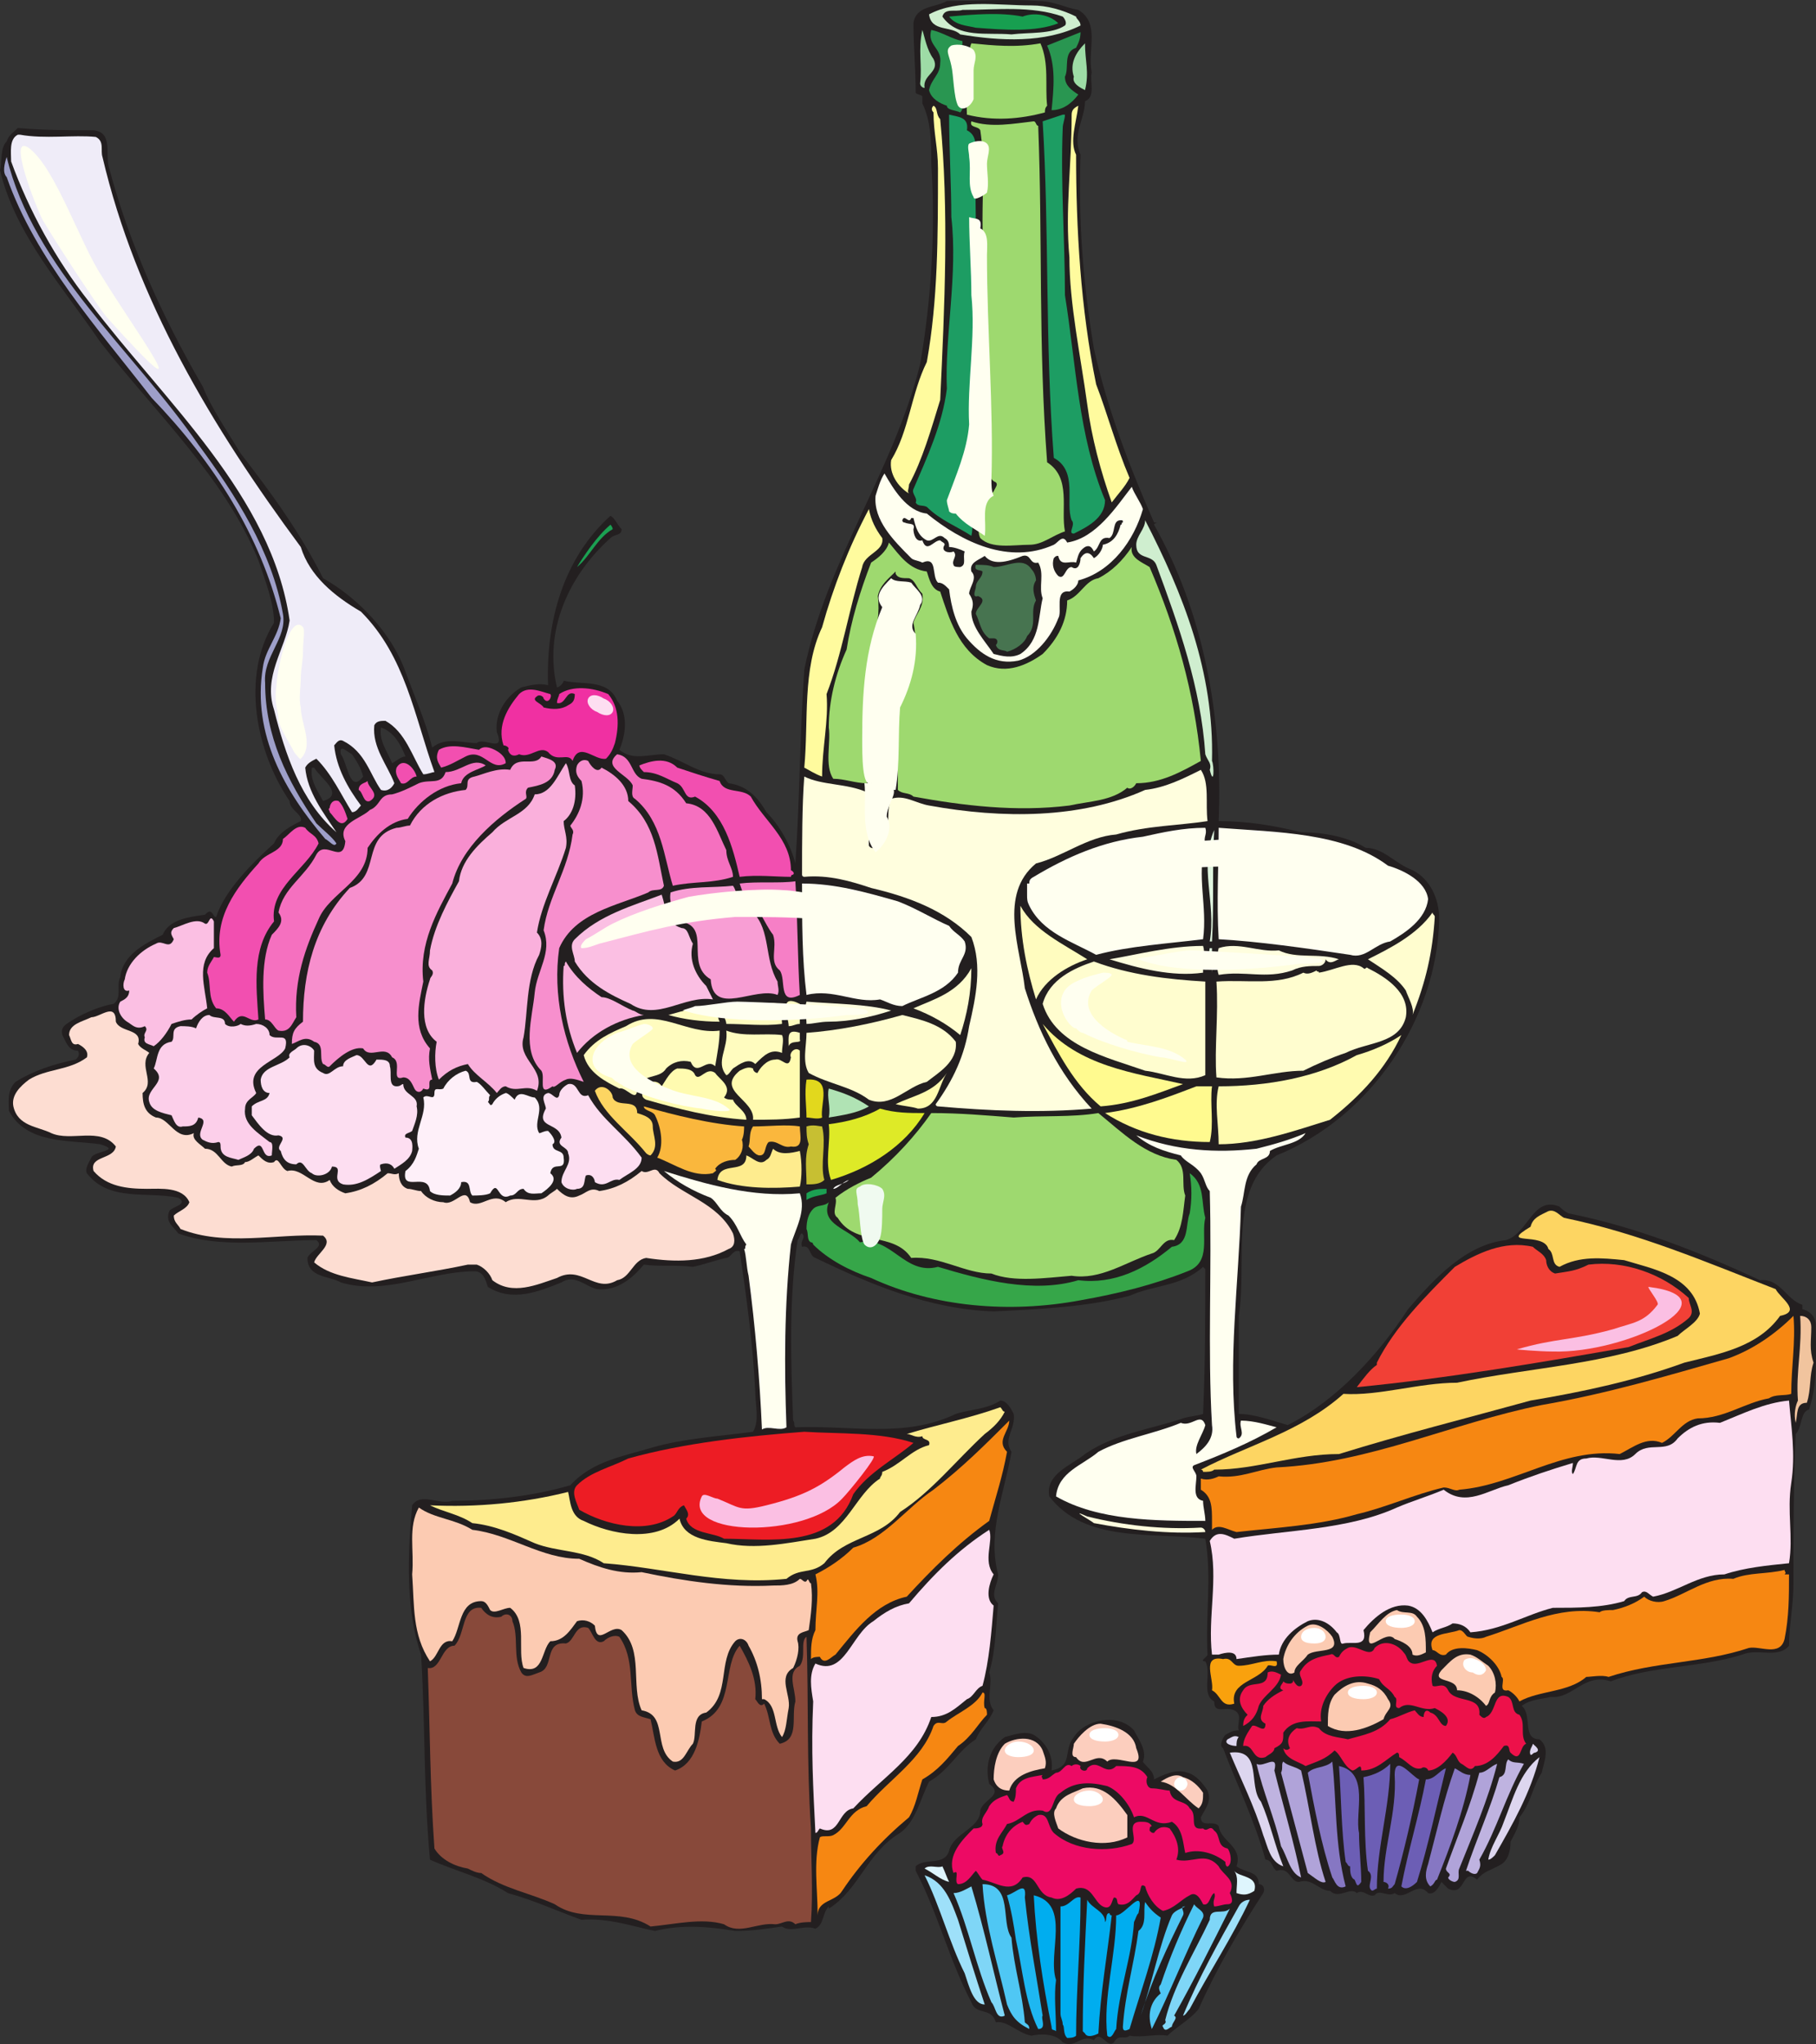 <svg xmlns="http://www.w3.org/2000/svg" width="611.333" height="687.907"><rect width="100%" height="100%" fill="#333333" stroke="none"/><path fill="#231f20" fill-rule="evenodd" d="M363 3.333c7.5 4.5 3 13.5 4.5 21-.75 3 1.5 8.25-2.25 9.75 0 6-4.5 11.25-1.5 18-.75 21.75.75 42.75 4.5 65.25 4.5 20.25 12 39.75 20.25 58.5 2.25 0 0 0 0 .75 16.5 29.25 23.25 64.5 21.75 99.75 9.75 0 18.75 1.5 27.75 3.75 7.5 0 15.75 1.5 21.75 5.25 6 0 9.75 5.25 15.75 7.5 6 3 9 9.75 9 16.5-.75 33.75-23.25 66.75-54.75 79.5-16.5 11.25-9.75 36-12.75 54v33c5.25 0 11.25 2.25 16.5 3.75 16.5-8.25 30.75-24 40.5-39 9-10.5 19.5-21.75 33-23.25 7.5-2.25 9-15 18-11.25.75.75 1.5 1.5 3 2.25 22.5 4.5 43.5 12.75 64.5 22.5 6.75-.75 9 6.75 14.25 8.25v1.5c3 .75 4.5 3 4.5 5.25 0 10.5.75 19.5-2.25 28.5-3 .75-2.25 6-4.5 8.25-.75 17.25-.75 33-.75 50.25 0 7.5-1.5 14.25-1.5 21-3.75 4.5-10.5.75-15.75 3-14.25 4.5-30.75 3.75-44.25 9-9-3-12.75 6-20.25 5.25-3 .75-6.75.75-9.75 3 3.75 3 0 11.25 6 11.25 3.75 3 1.5 7.5.75 11.25-3 4.5-3.75 10.5-7.5 15 0 3-1.5 5.25-3 8.25 0 3-.75 6-3 7.5-3.75 2.25-6 2.25-8.25 5.25-5.25-4.5-3.75 6-9.75 3l-2.25-2.25c-.75 1.5-2.25 4.5-4.5 3.75-3.75-4.5-7.5 3-11.25 0-2.25 1.5-5.25-1.5-6.75.75-2.25.75-3.75-2.25-6-.75-2.25-2.25-6 2.25-9-.75-3.75 0-6-4.5-10.5-3-3 0-3-5.25-7.5-3.75-1.5-.75-1.5-3.75-3.75-3.75-3.75-13.5-9.75-25.5-14.25-37.5-1.5-.75 0-3.75.75-4.5 1.5-.75 2.25-1.5 4.5-1.5-.75-2.25 1.5-5.25-1.5-6.75s-6.75 1.5-6.75-3c-4.5-2.25-.75-9.75-3-13.5-2.25 0 .75-1.5.75-2.25-.75-12.75 1.5-26.25-.75-39-18-2.25-40.5 1.5-52.5-14.25-1.5-7.5 7.5-10.5 12-14.25 9.75-6.75 21.75-8.25 33-12 2.25-.75 4.5-.75 6.75-1.5.75-17.25.75-33 .75-48.75l-.75-.75c-7.5 6.75-16.5 6-24.75 9.75-14.25 3.75-30 4.5-45.75 5.25-21.75-.75-41.25-9-60-18-2.25-.75-1.5-4.5-4.5-3.75-.75-2.25 1.5-3 0-4.5-.75 0-.75 1.5-1.5 2.25-3 20.25-2.25 40.5-1.5 60.75.75.75 0 1.5.75 2.25 18.75-.75 36.75 3.75 54-4.5 4.5-1.5 10.5-1.5 15-4.5 2.25 0 3.75 3 4.5 4.5.75 5.25-3.75 8.25-.75 12.75-2.25 13.5-8.25 27-4.5 41.25 0 3.75-3 6.75 0 9.75-.75 7.5-.75 15.75-3 23.25 1.5 3.75-1.5 9 1.5 12.75-1.5 3.75-4.5 6-6 9.75-6 3.75-9 10.5-15.75 14.25-3 6-4.5 13.5-9.75 17.25-11.25 6.75-13.5 18.75-24 25.5v-.75c-2.25 2.25-1.5 6-4.5 7.5-3.75-1.5-8.25 1.5-11.25-.75-5.25.75-9.75 1.5-15.75 1.5-9-1.5-18-2.25-27 0-7.5-1.5-15.75-4.5-24.75-3.75-8.25-3-16.5-6.75-24.75-9-8.25-5.25-18-7.5-26.25-11.25-2.25-24.75-1.5-44.25-3-69-5.25-15-4.5-33.75-3-50.25 3-4.5 9 0 13.5-1.5 12.75 0 27-1.5 39.75-5.25 7.5-8.25 18-9.75 27.75-12.75 10.5-3 22.5-3.75 33.75-5.25 2.25-3.75.75-9 .75-13.5-.75-15.75-3-32.25-5.25-47.25-2.25-.75-3 2.25-4.5 2.25-3.75.75-7.5 2.25-11.25 3-6-.75-11.25 0-16.5-.75-3.75 4.5-9 9-15.75 8.25-3.75-.75-7.5-5.25-12-2.25-7.5 3-16.5 6.75-24.75 1.5-.75-2.25-1.5-5.25-4.5-5.25-15 0-30 8.25-45 3.75-3.75-2.25-11.25-1.5-11.25-8.25.75-2.25 6-3.75 3-6-15 0-32.25 3-46.5-2.25-1.5-2.25-4.5-3.75-3-7.5.75-1.5 6.75-2.25 3-4.5-10.5-2.25-23.25 1.5-30.75-8.25-.75-1.5.75-3.75 1.5-5.25.75-2.25 10.5-2.25 3-4.5-10.5-1.5-24.75 0-30.75-11.25 0-3-.75-6.75 2.25-9.75 6-3.75 12.75-6 20.25-7.5.75-.75 1.5-1.5.75-3-3 0-3.75-2.25-5.25-5.25-.75-3 1.5-3.75 3.75-5.25 3.75-2.25 9-4.5 13.5-5.25 3-2.25.75-6 2.25-9 .75-7.5 8.25-11.25 14.25-14.25 2.25-5.25 9-6 14.25-6.75.75-.75 1.5-1.5 2.25-.75s.75 1.5 1.5 1.5c3-9 12-18 19.5-24.75 1.5-3.75 6-6 9-7.5.75-2.25-3.75-3.75-3.75-6.75-11.25-16.5-16.5-42-5.25-60 0-6.75-3-14.25-5.25-21-11.25-27.75-34.5-49.5-53.25-73.5C21 96.333 5.25 79.083 0 57.333c.75-3 0-7.5 2.25-9.75.75-2.25 2.25-3 3.75-4.5 9 .75 16.5.75 25.5.75 6.75.75 3.75 8.25 5.25 12.75 6.75 25.5 18 50.25 31.5 73.5 3 7.5 8.25 15 12.75 22.5 10.5 13.5 20.25 27 27.75 42 12 6.75 23.25 18.75 27.75 31.5 3 8.25 6.75 16.5 9 25.5 4.5-3.75 10.5-1.5 15-1.5 2.25-2.25 9.75 3.75 6.75-3.75-.75-6 3-12 8.25-15 3-.75 6-1.5 9-.75-.75-21.75 5.25-42.75 21-57 1.5.75 2.25 3 3.75 4.5 0 2.25-2.25 1.5-3.75 3-14.25 12.75-22.5 31.5-18 50.25.75 0 2.25-1.5 2.25-2.25 6 1.5 15-.75 18 6.75 3.75 4.5 3 11.25.75 16.5 4.5 3.75 9.75 1.5 15 1.5 6.75 2.25 12 6.75 18.75 6.75 1.5 0 1.5 1.5 3 3 6 .75 9.75 4.5 12.75 9.75 4.5 4.5 8.25 11.25 9.75 17.25 1.5-21.75 1.5-43.5 3-65.25 7.5-36.75 30-66.75 39-102.75 3.75-21.75 5.25-45 3.75-67.5 0-6.75 0-14.25-3-20.25v-2.25c0-.75-2.25-.75-2.25-1.5 0-7.5-.75-15.75-.75-23.25.75-6 7.5-5.25 11.25-7.5 9.75 0 21-.75 30.75 0 5.25 0 9 2.25 13.5 3m-240.75 258c-.75-3-2.25-5.25-3.75-7.5-1.5-.75-4.5-3.75-3.75 0 2.25 3 3 13.5 7.5 7.5m14.25-6.75c-1.5-3.75-3.75-8.25-8.25-9.75-.75 4.5 2.25 8.25 3.75 12 1.5-.75 3-2.25 4.5-2.25m-30.75 3.75H105c-.75 4.5 2.25 8.25 3.75 11.25 7.5-2.25-.75-7.5-3-11.25"/><path fill="#cfeecf" fill-rule="evenodd" d="M362.25 5.583c0 .75 1.5 1.5 1.5 3-12 6-27 5.25-40.5 3-3-3-9.75-.75-10.5-6.75 9.75-5.25 23.25-3 34.5-3 5.25 0 10.5 1.5 15 3.75"/><path fill="#231f20" fill-rule="evenodd" d="M357.75 5.583c.75.75 1.5 2.25.75 3-4.5 3-12 2.25-18 3-8.25-.75-18 1.5-23.25-6 .75-3 4.5-1.5 6.75-2.25 11.25 0 23.25-1.5 33.75 2.25"/><path fill="#179f50" fill-rule="evenodd" d="M344.25 5.583c3.75-1.5 9-.75 12 2.25-7.5 3-18 2.25-27.75 1.5-3-.75-6.75-.75-9-3.75 8.25-.75 17.25-1.5 24.75 0"/><path fill="#299651" fill-rule="evenodd" d="M324 13.833c0 7.5-3 15 0 21.75 0 .75 0 1.5-.75 2.25-1.5-.75-4.5-.75-4.5-2.25-2.25-.75-5.25-2.25-6-5.25.75-3.75 3.75-5.25 3.75-9 .75-5.25-4.5-6-3-11.25 3.75.75 6.75 3 10.5 3.75"/><path fill="#9edca6" fill-rule="evenodd" d="M314.25 19.833c2.25 4.5-3.75 5.25-3 9.75-.75 0-1.5-.75-1.5-1.5.75-6-.75-11.25.75-18 .75 2.25 1.5 6.75 3.75 9.75"/><path fill="#299651" fill-rule="evenodd" d="M362.25 16.083c-4.5 1.5-2.25 6.75-3.75 9.75 0 3 2.25 4.5 4.5 6-2.25 3-5.25 5.25-9 5.25.75-7.5 1.5-15-1.5-21.75l11.25-4.5c0 2.25-.75 3.75-1.5 5.25"/><path fill="#9ed96f" fill-rule="evenodd" d="M350.25 14.583c3 6.75 1.5 14.25 2.25 21-.75.75-.75 1.5-.75 2.25-8.25 2.25-17.25 3-26.25.75 0-5.25-1.5-12 0-18 .75-1.5.75-4.5 1.5-6 7.5.75 15 1.5 23.25 0"/><path fill="#9edca6" fill-rule="evenodd" d="M365.25 30.333c-1.5-.75-4.5-2.25-3.75-4.5-1.5-4.5.75-8.25 3.75-11.25 0 6 1.5 9.75 0 15.75"/><path fill="#fffb9e" fill-rule="evenodd" d="M316.5 40.083c3 30.75 1.5 63 0 94.5-3 9.75-6 20.25-10.5 28.5 0 1.5-.75 2.25 0 3-3.75-2.25-6.75-6.75-6-11.25 6-9.75 6.75-22.5 12-33 3.75-21 3.75-42 3.75-65.25 0-6.75-1.5-12-1.5-18.75-.75-.75-.75-1.5 0-2.25 1.5.75.75 3 2.25 4.5m45.75 12c0 24.75 1.5 51.75 6.75 77.25 3.75 9.75 6.75 21 11.25 31.5-1.5 3-3.75 5.25-6 8.25-3.75-10.5-6.75-21.75-8.25-33-2.25-16.5-6-33.75-6-49.5-1.5-16.5.75-30 .75-48 0-1.5.75-2.25 2.25-3-.75 6-3 12-.75 16.5"/><path fill="#1d9d63" fill-rule="evenodd" d="M357.75 43.083c-.75 18.75.75 37.5.75 56.25 3.75 23.25 4.5 47.25 13.5 69 0 6-6 9-10.5 11.25-2.25 0 .75-3-.75-4.5-2.25-6 2.25-16.5-6-21-3-39-1.5-76.5-3.75-113.25l6.75-2.25h.75c0 1.5-.75 3-.75 4.5m-32.25.75c4.5 2.25 2.25 7.5 3 12-.75 33 3 66.75 2.25 99.75.75 2.25.75 4.5 1.5 6.75-8.25 3-3.75 12-5.25 18-4.5-3-10.5-5.25-15-9.75-1.5-.75-3 0-3.75-1.5.75-1.5-1.5-3-.75-4.5 4.5-10.5 9.75-21.75 11.25-33.75-.75-18 3.75-38.25 1.5-57.75 0-10.5-.75-23.25-.75-34.5 3 .75 6.75.75 6 5.25"/><path fill="#9ed96f" fill-rule="evenodd" d="M348 40.833c.75 0 .75 1.5 1.5 1.5 1.5 39 0 73.5 3 113.25 8.25 5.25 4.5 15.75 6 23.25-4.5 1.5-7.5 4.5-12 4.5-5.25 0-12.75 1.5-16.5-2.25-1.5-3 .75-6-.75-9 .75-2.25 0-5.25 1.5-6.75 1.5 0 3 1.5 3.75 0s1.5-2.25.75-3c-3.75-1.5-1.5-6.75-2.25-9.75.75-25.5-2.25-52.5-2.25-78.75 0-9.75.75-20.25-.75-30-.75-1.5-3.75-.75-3-3 6.75 2.25 14.25.75 21 0"/><path fill="#efecf8" fill-rule="evenodd" d="M32.25 46.083c3 1.5 1.5 4.5 2.25 6.75 11.25 48 36.75 90.75 66.75 131.25 3 9.75 11.25 16.5 20.25 21.75 15 15 18 35.25 24.75 54-.75 0-2.25.75-3.75.75-3.75-6-6-14.25-12.75-18-1.5 0-3 0-3.75 1.5-.75 7.5 4.5 13.5 6.75 19.5-.75 1.5-2.25 3-4.5 2.25-3.75-5.25-5.25-12.75-12.75-16.5-1.5-.75-2.25.75-3 1.5.75 7.5 4.5 14.25 9 20.25-.75.75-1.5 2.25-3 2.25-3.75-6-6.75-12.75-12-18-1.5.75-3 1.5-3.75 3 .75 8.25 6 15 10.5 21.75-12-10.5-17.25-26.25-21-41.25-3.75-11.25 3.75-20.25 5.25-30-6-42-42-73.5-67.5-107.25-11.25-14.25-20.25-30.75-26.25-47.25 0-3-.75-7.5 2.25-9h.75c8.25 1.5 18 0 25.5.75"/><path fill="#9e9fc9" fill-rule="evenodd" d="M66.75 149.583c12.75 17.25 24.75 36 28.5 57 1.5 8.25-6.75 14.25-6 23.25 0 18 7.5 33 17.25 47.25 2.25 2.25 5.25 4.5 6.75 6.75-.75 1.5-2.25-.75-3.75-1.5-13.5-15.75-24.75-35.25-21-57.75.75-6 5.25-10.5 6-16.5-6.75-27.75-22.5-52.5-43.5-74.25-18-23.25-39-46.5-48.75-74.25-1.5-1.5-.75-4.5 0-6.75 9 37.5 42.75 65.25 64.5 96.75"/><path fill="ivory" fill-rule="evenodd" d="M312 172.833c12 9.75 27.75 17.25 42.75 10.5 1.5-.75 3-3.75 4.5-.75 9.75-1.5 16.5-12 21.75-18.75.75 2.25 3 5.25 3.75 7.5-3 10.5-10.5 21-21.75 24 0 1.5-1.5 3-3 3.75-5.25-.75-2.25 6.75-3.75 9-2.25 6-7.5 12.75-13.5 14.25-7.5 1.5-12.75-2.25-17.25-7.5-3.75-4.5-5.25-10.5-6-16.5-1.5-1.5-2.25-2.25-3.75-2.25-2.25-2.25 0-9-5.25-6.75-1.5-.75-3-.75-3.75-1.5-6-6-12.75-12.75-12-21 .75-2.25 1.5-5.25 3-7.5 3 5.25 7.5 12.75 14.25 13.5"/><path fill="#fffb9e" fill-rule="evenodd" d="M297 181.083c.75 4.5-6 5.25-6.75 9.75-4.5 14.25-6.75 29.25-12 42.75.75 9-1.5 18-1.5 27.75-2.25-.75-4.5-2.25-6-3 1.5-15.75-.75-33 6-47.25 3.75-13.5 9-27 15.75-39.75.75 3.75 2.25 6.75 4.5 9.75"/><path fill="#231f20" fill-rule="evenodd" d="M307.5 174.333c.75 3 1.5 6 4.5 7.5 2.25.75 3.75-3 6-.75 1.5.75 1.5 2.25 1.5 3 1.5 0 3.75.75 5.25 1.5-.75 2.25.75 4.5-1.5 5.25-.75 0-2.25 0-2.25-.75-.75-1.5 1.5-3 0-4.5-1.5.75-4.5 0-3-2.25 0-.75-.75-.75-1.5-1.5-2.25 0-4.5 4.5-6 0-2.25.75-3-2.25-3-3.75.75-2.25-1.5-1.5-3-2.25-.75 0-.75-.75-.75-.75.75-2.25 2.25 1.5 3-.75h.75m70.5 1.5c-.75 0 0 .75-.75.75-.75 3-2.25 6-6 6.75 0 1.5-1.5 3.75-3 4.5-1.5-2.25-3-2.25-4.5 0 0 1.5-.75 4.5-3 3-2.25 0-2.25 4.5-4.5 3-1.5-1.5-2.25-3.75-1.5-6 .75-.75.75-.75 1.5-.75.75 3.75 3.75 1.5 6 2.25.75-2.25.75-3.75 3-5.25 1.5-.75 2.25 0 3 1.5 2.25-1.5 1.5-5.25 5.25-4.5 2.25-1.5.75-6 3.75-6 .75 0 .75 0 .75.75"/><path fill="#cfeecf" fill-rule="evenodd" d="M408 256.083c.75 1.5.75 9-.75 3 .75-2.25-.75-3-1.5-5.25-1.5-22.5-9-43.5-16.5-63.75-1.5-3.75-6.75-1.5-6.75-6.75 0-3 3-5.25 3-8.25 12.75 24.75 23.25 51 22.5 81"/><path fill="#1ba052" fill-rule="evenodd" d="M206.25 178.083c-5.25 3-7.5 9-12 12.75 2.25-3.75 6.75-10.5 11.25-14.25 0 0 .75.75.75 1.5"/><path fill="#9ed96f" fill-rule="evenodd" d="M312 192.333c.75 2.25 1.5 6 4.5 6.75 3 9 6 19.5 15.75 24.75 6.75 3 13.5 0 18.75-3.75 5.25-5.25 8.25-11.25 8.25-18 4.5-1.5 6-6.75 10.5-7.5 4.5-2.25 8.25-6 11.25-10.5-.75 3.75 3.75 5.25 6 6.75 9 21 15 42 17.25 65.25-6.75 3.75-13.5 7.5-21.75 7.5-.75 1.5-2.25 2.25-3 1.5-5.25 4.5-12.75 4.5-19.5 6-18 2.25-36 0-52.5-3-1.5-1.5-3.75-.75-5.25-2.25v-26.25c3.75-9 7.5-19.5 5.25-30 .75-3 3.75-5.25 3-9.75-2.25-2.25-2.25-4.5-4.5-5.25-2.25 0-3.75 0-4.5-1.5v-.75c-2.25 2.25-5.25 4.5-6 8.25 1.5 11.25-4.5 21-3.75 33-1.5 7.5-2.25 18 .75 25.5-.75 1.5 0 3-.75 4.5-3.75 0-7.5-1.5-11.25-1.5-3-4.5-.75-12-1.5-17.25 0-9 2.25-18 6-26.25 1.5-9.75 4.5-19.5 8.25-29.25 2.25-1.5 5.25-3.75 6-6.75 3.75 4.5 6.75 9 12.75 9.75"/><path fill="#231f20" fill-rule="evenodd" d="M349.5 189.333c2.25 3.75 0 8.25 1.5 12-1.5 6-.75 14.25-7.5 18.75-3 1.5-6 .75-9 0-3-4.5-7.5-9-7.5-14.25.75-2.25.75-3.75-.75-6 0-2.25 3-5.25.75-7.5-.75-3 2.25-3.75 4.5-5.25 3 3.75 9 1.5 12.75 0 3-.75 2.25 3 5.25 2.25"/><path fill="#477450" fill-rule="evenodd" d="M348.75 195.333c-1.5 2.25-.75 4.5 0 6.75-2.25 3.75.75 8.25-3 12-.75 2.25-3.75 4.5-6.75 5.25-.75-.75-3 0-3.75-2.25.75-.75.75-2.25-.75-2.25H333c-3-2.25-3-5.25-4.5-8.25 0-2.25 4.5-4.5.75-6-2.25.75-.75-2.25-.75-3 0-2.25 2.25-3 2.25-5.25-.75-.75-3 0-2.25-2.25 2.25 0 4.5 0 6 .75 4.5 0 9.75-3.75 12.75.75.75.75 1.5 2.25 1.5 3.75"/><path fill="ivory" fill-rule="evenodd" d="M306.75 196.083c1.5 2.25 5.25 4.5 3 7.5-.75 3.75-4.5 6.75-1.5 9.75.75 9-1.5 17.25-5.25 24.75-.75 9 0 18.75-1.5 27.75-3 0-6-.75-8.25-2.25-3 1.5-3-9-3-15 0-15 .75-30 6.75-44.25-3-3.75 0-6.75 3-9.75 1.5 1.5 4.5.75 6.75 1.5"/><path fill="#f030a2" fill-rule="evenodd" d="M204.75 233.583c3.75 4.5 3.75 10.5 2.25 16.5-.75 2.25-1.5 3.75-3 5.25-3.75.75-9-6-11.25.75-1.5-3-5.25.75-8.25-3-3-2.25-6 2.25-9.75.75-1.5.75-3 .75-3.75-1.5.75-.75-.75-1.5-1.5-1.5-2.25-6.75 1.5-12.75 5.25-17.25 3-3 7.5-.75 10.5 0 .75.75-.75 3.75-2.25 1.5 0-.75-1.5-1.5-2.25-.75-2.25 1.5 1.5 2.25 2.25 3.75 3 .75 6 .75 8.25-.75 1.5-.75 2.25-1.5 2.25-3.75-3-1.5-3 3.75-6 3 0-1.5.75-2.25.75-3 4.5-3 11.25-2.25 16.5 0"/><path fill="#f24fb0" fill-rule="evenodd" d="M161.25 252.333c1.5-1.5 3.75-.75 5.25 0s3.75 2.25 3.75 4.5c-5.25 3-7.5-5.25-13.5-2.25-3 1.5-5.25 3-8.25 3.75-.75-1.5-2.25-3-.75-6 3.75-2.25 9-.75 13.5 0"/><path fill="#f570bf" fill-rule="evenodd" d="M216 262.083c6 .75 11.25 2.25 15 8.25 8.25.75 10.5 9.75 13.5 15.75 0 3.75 2.25 6 2.25 9-6.75 2.25-13.5 1.5-20.25 3-3-9.75-3.75-21.75-12.75-29.25-1.5-.75-.75-3-.75-4.5-1.5-3.75-10.5-6-5.25-10.5 5.25.75 4.5 6.75 8.25 8.25"/><path fill="#f78fcd" fill-rule="evenodd" d="M186.75 259.083c-.75 4.5-5.25 5.25-9 6-1.5 1.5 0 3-.75 3.75-10.5 6.75-21.75 16.5-24.75 28.5-5.25 9.75-11.25 20.25-9.75 33-1.5 7.5-3.75 15.75 2.25 22.5-.75 3.75 0 6.75.75 10.5-2.25 0 .75 4.5-3 3-.75 1.5-2.25 1.5-3 0s-1.5-3.75-3.75-3.75c-4.5 1.5 0-5.25-3.75-6.75-2.25-4.5-7.5.75-9.75-3-3.75-.75-8.25 3-11.25 6-.75.75-1.5-.75-2.25-.75-1.5-2.25.75-6.75-3-7.5-3-2.25-5.25 0-7.5.75 0-3.75.75-5.25 3.75-7.5 0-16.5 3.75-32.25 15.75-45 10.5-3.75 3.75-17.25 15.75-20.25 1.5 0 3-.75 4.5-.75 3.75-7.5 11.25-11.25 18.75-12 1.5-1.5-.75-3.75 3-4.5 3-.75 7.5-3 12-2.25 2.25-5.25 8.25-.75 10.5-4.5 2.25.75 6 1.5 4.5 4.5m15.75-.75c4.5 2.25 9 6 9 11.25 9 7.5 9.75 18 12 28.5-.75 2.25-3.75.75-5.25 2.25-10.5 4.5-24.75 6.75-30 18.75-2.25 15.75 1.5 31.5 8.25 45-2.25-.75-4.5-1.5-6-.75-2.25.75-3.75 3-4.5 2.25-5.25 3.75-2.25-3-3.75-5.25-6.75-6.75-3-18-2.25-26.25.75-7.5 6-13.5 3-21 1.5-11.25 8.25-20.25 9.75-32.25.75-1.5-.75-2.25-.75-3 3-3.75 5.25-9 3.75-15-1.5-1.5-2.25-3-1.5-5.25.75-1.5 2.25-2.25 3.75-1.5.75 1.5 3 4.5 4.5 2.25"/><path fill="#f24fb0" fill-rule="evenodd" d="M228 258.333c4.5 1.5 9 3 14.25 4.5 1.5 4.5 7.5 2.25 10.5 5.25 4.5 8.25 13.5 14.25 13.5 24.75 0 0 1.5.75.75 1.5 0 0-.75 0-.75.75-5.25 0-11.25-.75-17.25 0-2.25-9.75-5.25-21.75-15-27-3.75 1.5-3-3-6-4.5-3.75-1.5-6.75-3.75-11.25-3.75-.75-.75-1.5-1.5-1.5-2.25 3.75-1.5 9-3 12.75.75"/><path fill="#f570bf" fill-rule="evenodd" d="M163.5 257.583c-2.25 1.5-7.5 2.25-8.25 6-7.5.75-14.25 6-18 12-6 .75-10.5 5.25-13.5 9.75 0 11.25-12.75 15-16.5 24-4.5 9.75-8.25 20.25-7.5 33-1.5 2.25-2.25 5.25-6 4.5-1.5-.75-2.25-3.75-4.5-3.75-.75-9-1.5-20.25 2.25-28.5 2.25-2.25 4.5-4.5 2.25-7.5 1.5-8.25 9-12 12.75-19.5 3-5.25 9 3.75 9.75-4.5-3-6 5.25-7.5 8.25-10.5 3.75-1.5 3-5.25 7.5-5.25 3-.75 6-2.25 9-3.75 3.75-1.5 7.5.75 9-3.75 5.25 0 9-5.25 13.5-2.25"/><path fill="#f24fb0" fill-rule="evenodd" d="M140.25 261.333c-2.25 0-3 3-5.25 2.25-.75-1.5-2.25-3-1.5-5.25 2.25-3.75 6 0 6.75 3"/><path fill="#fab0dc" fill-rule="evenodd" d="M193.5 264.333c.75 5.25-.75 9.75-3.75 12 0 3 1.5 5.25.75 9-3 9.75-8.25 18.75-9.75 28.5 2.25 2.25 1.5 5.25.75 7.5-4.5 8.25-3.75 19.5-5.25 27.75-2.25 7.5 7.5 10.5 4.5 18-3.75-2.25-6.75.75-10.5-1.5-1.5 0-2.25 1.5-3 2.25-3-3.75-7.5-6-9.75-9.75-3.75.75-6.75 2.25-9.75 5.25-1.5-3.75-1.5-9-.75-12.75-6-4.5-4.5-14.25-2.25-21 0-.75 1.5-1.5.75-3-2.25-1.5-.75-3.75-.75-6.75 1.5-8.25 6-16.5 9.75-23.25.75-6.75 6-12 11.25-16.5 4.5-5.25 12-6 14.25-12.75 5.25 0 7.5-6 10.5-10.5 1.5 2.25.75 6 3 7.5"/><path fill="#fffede" fill-rule="evenodd" d="M406.5 276.333c-9.75 1.5-20.25 1.5-30.75 4.5-9.75.75-18 7.5-27 9.75-12.75 10.5-5.25 28.5-3.75 42 4.5 14.25 11.25 28.5 22.5 40.5-17.25 1.5-34.5.75-51.75-.75 0 0-.75 0-.75-.75 6-8.25 9.75-16.5 11.25-26.25 2.25-9.75 4.5-20.25.75-30-9-9-21-13.5-33.75-16.5-6.75-2.25-14.25-4.5-22.5-3.75 0 0-.75 0-.75-.75 0-10.5 0-23.25.75-33 6 3 14.25 2.25 21 5.25 0 6 .75 10.5.75 18 .75 1.5 3 .75 3.75 0 4.5-3.75 1.5-10.5 3.75-15.75 4.5-1.5 8.25 1.5 12.75 2.25 24.75 4.5 51 4.5 72.75-5.25 6.75-.75 12.75-3.75 18.75-6.75 3 4.5 1.5 11.25 2.25 17.25"/><path fill="#f24fb0" fill-rule="evenodd" d="M124.5 269.583c-2.25.75-2.25-3-3.75-3.75 0-2.25 2.25-2.25 3-3 0 2.25 4.5 4.5.75 6.75"/><path fill="ivory" fill-rule="evenodd" d="M298.5 274.833c2.25 3.75 0 9-3.75 12-5.25-6.75-3-16.5-3.75-23.25 16.5-.75 7.5 5.25 7.5 11.25"/><path fill="#f24fb0" fill-rule="evenodd" d="M117 275.583c-2.25 3.75-4.5-.75-6-2.25 0-.75-.75-.75 0-1.5 0-.75.75-3 3-2.25 1.5 1.5 2.25 3.75 3 6m-9.75 8.25c-4.5 9-16.5 15-15 26.25-7.5 9-6 21.75-5.25 33-3 1.5-5.25-3.75-8.25.75-1.5-1.5-3-4.5-6-4.5-3-3.75-1.5-8.25-3-12 0-2.25 1.5-3.75 2.25-5.25.75 0 2.25.75 2.25-.75-2.25-12.75 5.25-22.5 12.75-30.75 2.25-3.75 8.25-3.75 8.25-8.25 2.25-1.5 4.5-5.25 7.5-3.75 1.5 2.25 3.75 2.25 4.5 5.25"/><path fill="ivory" fill-rule="evenodd" d="M467.25 291.333c5.25 1.5 12.75 5.25 13.5 11.25-.75 6.75-7.5 11.25-12.75 14.25-5.25.75-8.25 6-13.5 4.5-15-2.25-30.75-4.5-44.25-5.25-.75-12.75 0-24.75 0-37.5 19.5 1.5 42 1.5 57 12.75m-120.75 6c0-.75 0-1.5 1.5-2.25 11.25-6.75 23.25-12 36.75-13.5 6.75-1.5 13.5-3 21-3 .75 2.25-.75 3 0 5.25-3 11.25.75 21-.75 32.25-12 1.5-24.75 2.25-36 5.25-8.25-4.5-18-7.5-22.5-16.5-.75-1.5-.75-2.25-.75-3.75v-3.75h.75"/><path fill="#def3de" fill-rule="evenodd" d="M408 316.833h-.75c2.25-12.75-3.75-25.5 1.5-37.5-.75 12.75 0 24.75-.75 37.5"/><path fill="#f67fc6" fill-rule="evenodd" d="M267.75 296.583c.75 12 .75 26.25 1.5 38.25-7.5 3.75-4.5-5.25-6.75-8.25-3.75-3-.75-7.5-2.25-12-3-3.75-4.5-9.75-9-11.25-.75-1.5-1.5-3.75-2.25-6 6-.75 13.5 0 18.75-.75"/><path fill="ivory" fill-rule="evenodd" d="M319.5 311.583c1.5 2.25 3.75 3 5.25 5.25 1.5 4.5-2.25 6-2.25 10.5-4.5 6.75-12.75 8.25-18.75 11.25-3 0-5.25-1.5-7.5-2.25-8.25 1.5-15.75-3.75-24.75-1.5-1.5-12-1.5-24.75-1.5-37.5 11.25 0 21.75 3 32.25 6 6 2.25 12 6 17.25 8.25"/><path fill="#f89ed4" fill-rule="evenodd" d="M246.75 298.083c2.25 3 .75 9.75 6.75 9 6 6 3.75 15.75 8.25 23.25 0 1.5.75 3 0 4.5-7.5-3-21.75 7.5-22.5-5.25-9-5.25.75-18-10.5-19.5-1.5-3-3.75-6-3-9.75 6.75-2.25 14.25-1.5 21-2.25"/><path fill="#fbbfe3" fill-rule="evenodd" d="M222.75 301.083c1.5 4.5 1.5 9.75 6.75 11.25 2.25 0 2.25 3 3.75 5.25-1.5 5.25.75 10.5 4.5 14.25l2.25 4.5c-9.75-1.5-18.75 7.5-27.75 1.5-6.75-3-14.25-6.75-18.75-14.25 0-2.25-2.25-5.25 0-7.5 8.25-8.25 19.5-11.25 29.25-15"/><path fill="#fffcbf" fill-rule="evenodd" d="M366 322.833c-6.75 2.25-14.25 6.75-17.25 13.5-3-9.75-5.25-20.25-5.25-31.5 4.5 8.25 14.25 12.75 22.5 18"/><path fill="#fffdcf" fill-rule="evenodd" d="M483 308.583c-.75 12-3 21.75-7.5 33 .75-2.25-1.5-6-2.25-8.25-3-4.5-8.25-7.5-12.75-10.5 7.5-3.75 16.5-8.25 21.75-15.75 0 .75.75.75.75 1.5"/><path fill="#fbbfe3" fill-rule="evenodd" d="M72 319.083c-6 5.25-3 12.75-2.25 20.25-1.5.75-3.75 2.25-5.25 3.75-2.25 0-4.5.75-6.75 1.5-1.5 3-3.75 6-6 7.5-1.5-.75-3.75-.75-3-3-.75-1.5 1.5-2.25 0-3.75-3 1.5-4.5-.75-6-1.5-2.25-1.5-3.75-4.5-2.25-6.75 1.5-.75 3-1.5 3-3.75-2.25.75-2.25-2.25-1.5-3.75.75-5.25 5.25-9.75 10.5-12 2.25-1.5 4.5 2.25 6-1.5-.75-1.5-1.5-2.25 0-3.75 3-.75 7.5-3.75 10.5-1.5 1.5.75 1.5-3.75 3-.75v9"/><path fill="#fffede" fill-rule="evenodd" d="M405 326.583v.75c-10.5 1.5-21.75-1.5-31.5-4.5 9-1.5 20.25-4.5 31.5-4.5.75 2.25 0 5.25 0 8.25m45.75-3.75c-.75 0-3 2.25-4.5 0 0 1.5-1.5 2.25-2.25 2.25-3 0-6 0-9 1.5-9 3-15.75 0-24.75 1.5-.75-2.25-.75-6 0-9 6.75-2.25 13.5 1.5 20.25.75 6 3 13.5.75 20.25 3"/><path fill="#def3de" fill-rule="evenodd" d="M408 327.333c0-2.25-1.5-5.25-.75-8.25h.75v8.25"/><path fill="#fab0dc" fill-rule="evenodd" d="M202.5 335.583c3 0 6.75 3 10.5 4.5.75 0 2.25 1.5 3.75 1.5-9 1.5-17.25 6-22.5 12.75-3.75-9-5.25-18.75-4.5-29.25.75 0 0-.75.75-1.5 3 5.25 7.5 9 12 12"/><path fill="#fffdcf" fill-rule="evenodd" d="M405.75 330.333v31.5c-6.75 3-13.5-.75-20.25-1.5-12.75-4.5-30-8.25-34.5-22.5 2.25-8.25 10.5-12 17.25-14.25 12 4.5 24.75 6 37.5 6.75m54.75-4.5c6 3 14.25 8.25 12.75 16.5-2.25 9-12.75 8.25-20.25 12-4.5 1.5-9.75 3.75-14.25 6-9.75 0-18.75 3.75-29.25 2.25-.75-9.75.75-21 0-32.25 10.5-.75 20.25 1.5 29.25-3 1.5.75 3 0 4.5-.75 0 .75.75 0 .75.75 5.25-.75 11.25-4.5 15-1.5.75.75.75-.75 1.5 0m-137.25 22.5c-4.5-3.75-9.75-6.75-15.75-9 6.75-3 15-5.25 19.5-13.5 0 8.25-1.5 15.75-3.75 22.5"/><path fill="#fffede" fill-rule="evenodd" d="M300 340.083c-6.75 2.25-14.25 3.75-21 3.75-3 0-5.25.75-7.5.75 0-2.25-.75-5.25 0-7.5 9 .75 20.25.75 28.5 3"/><path fill="#fffcbf" fill-rule="evenodd" d="M263.25 344.583c-6 .75-12.75 0-18.75 0 0-2.25-4.5-8.25 1.5-6.75 5.25 0 12-.75 16.5 0 0 2.25.75 4.5.75 6.75m6 0c-1.5 0-2.25.75-3.75.75 0-3-3.75-11.25 3.75-7.5v6.75m-27-.75c-6 0-12-.75-17.25-2.25 5.25-1.5 10.5-3 16.5-3 0 2.25 0 3.75.75 5.25"/><path fill="#fdddd2" fill-rule="evenodd" d="M39 343.833c1.5 3.75 9 2.25 7.5 7.5.75 1.5 3 2.25 3.75 3-3.75 4.5 2.25 9.75-2.25 13.5 0 3.75.75 6.75 4.5 8.25 4.5 0 6.75 8.25 12.75 5.25-.75 2.25 2.25 3.75 3.75 5.25 4.5 0 5.25 5.25 9 6 1.5-.75 3.75 0 4.5-1.5 1.5 0 3-1.5 4.5-2.25 1.5 1.5 3 3 5.25 2.25 1.5-2.25 2.25 2.25 4.5 3 5.25-1.5 9 6.75 14.25 3 .75 2.25 3 3.75 5.25 4.5 5.25-.75 9.75-3 14.25-6.75 1.5 0 2.25.75 3.75 0 0 2.25.75 4.5 3 5.25 1.5 0 3 .75 4.5.75 1.5 2.25 4.5 3.75 7.5 3.75 3.75 1.5 7.5-6 9 0 3.75 2.25 7.5-3.75 12 0 4.5-3 9.75 1.5 14.25-2.25.75-.75 2.25-1.5 3-2.25 2.25 2.25 4.5 3.75 7.5 2.25 2.25-.75 3.75-3 6.75-1.5 5.25-.75 9.75-3 14.25-6.75 2.25 1.5 4.5-2.25 6 .75 7.5 7.5 19.5 9.75 24.75 20.25.75 2.25.75 4.5-1.5 5.25-8.25 4.5-18 4.5-27.75 3-4.5.75-5.25 6.75-9.75 7.5-7.5 4.5-12-5.25-20.25-.75-6.75 2.25-15 6-21.75.75-.75-2.25-3-4.5-5.25-5.25h-3c-10.5 2.25-21.75 3.75-32.25 6-6.75-1.5-14.25-2.25-19.5-6.75.75-3 6.75-6 3-9-15.75-.75-33 3.75-48-2.25-.75-1.5-2.25-2.25-2.25-4.5 1.5-1.5 4.5-2.25 5.25-4.5-2.25-5.25-9.75-4.5-14.25-4.5-6.75 0-13.5-.75-18-6-1.5-5.25 6.75-3.75 7.5-8.25-5.25-6.75-15-1.5-21.75-4.5-4.5-2.25-11.25-2.25-12.75-9-.75-3.75 2.25-6.75 5.25-9 6-3.75 13.5-3 19.5-7.5.75-2.25-1.5-3.75-3-4.5-2.25.75-2.25-1.5-3-3 0-3.75 4.5-4.5 7.5-6 3 0 8.25-5.25 8.25 1.5"/><path fill="#fccfea" fill-rule="evenodd" d="M75.75 344.583c1.5 1.5 4.5.75 5.25 0 1.5.75 3 .75 5.25 0 2.25 0 4.5 1.5 4.5 3.75 2.25 2.25 6.75-1.5 5.25 4.5-2.25 4.5-14.25 6-9.75 15-.75 1.5-3.75 2.25-3.75 5.25-.75 5.25 4.5 8.25 8.25 11.25 1.5 0 .75 3 .75 4.5-3.75 1.5-2.25-6-6-2.25-.75 2.25-3.75 3-5.25 3.75-2.25-.75-6-.75-6-4.5 0-.75 0-1.5-.75-1.5-2.25.75-3.75 0-5.25-.75-3-2.25 3-6.75-1.5-7.5-.75 3-3 3-5.25 3-2.25.75-3-2.25-3.75-3.75-3-.75-6.75-1.5-7.5-4.5-1.5-4.5 6.75-6.75 1.5-11.25 1.5-3 .75-8.25 6-9 1.5-1.5-.75-4.5 3-5.25 1.5 0 3.75 0 5.25.75.75-2.25 2.25-4.5 4.5-4.5 1.5 1.5 5.25 0 5.25 3"/><path fill="#fffdcf" fill-rule="evenodd" d="M321.75 350.583c.75 6.75-6 10.5-9.75 13.5-6.75 1.5-12 9-19.5 6-6-4.5-13.5-5.25-20.25-9-2.25-3.75-.75-9-.75-13.5 10.5-.75 21.75-3 32.25-6 6 1.5 13.5 3 18 9"/><path fill="#fffcbf" fill-rule="evenodd" d="M242.25 346.833c0 3.75-.75 7.5-1.5 12-3-3-6 3.75-8.25-1.5-3-.75-6 0-8.25 2.25-2.25 3.75-8.25 1.5-9.75 6.75 0 5.25-3.75-.75-6 0-4.5-2.25-10.5-5.25-12-11.25 3.75-5.25 9-7.5 14.25-9.75 10.5-6.75 20.25 3 31.5 1.5"/><path fill="#fffa8f" fill-rule="evenodd" d="M398.25 364.833c-8.25 3-17.25 6.75-27.75 7.5-9-7.5-14.25-18-19.5-27.75 12 14.25 30.75 16.5 47.25 20.25"/><path fill="#fffcbf" fill-rule="evenodd" d="M263.25 348.333c.75 1.5 0 3.75 0 6-3.75-1.5-6 .75-9 3.75-2.25-2.25-5.25 0-7.5 1.5-.75.75-1.5 2.25-2.25 2.25-3.75-4.5.75-9 0-15 6 2.25 12.75.75 18.75 1.5m6 1.5c.75 1.5-3 0-3.75 2.25 0-3-.75-6 3.75-4.5v2.25"/><path fill="#fffbb0" fill-rule="evenodd" d="M447.75 376.833c-12 3.75-24.75 8.25-37.5 8.25 0-6.75-1.5-13.5 0-19.5 16.5 0 33-3 46.5-10.5 5.25-1.5 10.5-3.75 15-6.75-5.25 11.25-13.5 20.25-24 28.5"/><path fill="#fddef1" fill-rule="evenodd" d="M105.75 353.583c0 3-.75 6 3 7.5 2.25 1.5 3.75-2.25 6.75-2.25 0-2.25 3-3 4.5-3.75 3 0 3.75 6.75 6.75 1.5 2.25 0 4.5 0 4.5 2.25.75 2.25-.75 6.75 2.25 6.75 1.5 0 1.5-.75 2.25-.75 0 3.75 5.25 3.75 4.5 7.5.75 3-.75 6-1.5 8.25-.75.75-3 .75-2.25 2.25 3 0 2.25 3.75 2.25 4.5-.75 3-3.75 4.5-6 6-.75-1.5-2.25-2.25-4.5-1.5-.75 0 0 2.25 0 2.25-4.5 3-8.25 5.25-12.75 4.5-4.5-1.5.75-6-3.75-6-.75 3-5.25 3.75-6.75 2.25-2.25-.75-3-5.25-5.25-3-3 0-4.5-1.5-5.25-4.5-2.25-1.5 3-4.5-.75-5.25-3.75.75-6.75-3.75-9-6.75v-3c2.25-2.25 5.25-1.5 6-4.5-2.25 0-3-2.25-3-4.5.75-4.5 6.75-4.5 9.75-7.5-.75-1.5 1.5-2.25 2.25-3 2.25-2.25 5.25-.75 6 .75"/><path fill="#fffbb0" fill-rule="evenodd" d="M269.25 353.583v22.5c-5.25.75-10.5.75-15.75.75.75-6.75-12.75-9.75-4.5-16.5 1.5-.75 3-1.5 4.5-.75 0 .75.75 1.5 1.5 1.5.75-1.5 3-4.5 6-4.5 2.25-.75 4.5 3.75 5.25-.75-.75-1.5 1.5-3.75 3-2.25m-35.25 8.25c1.5 2.25 3.75-3 6.75-.75 1.5 2.25 6 4.5 3 8.25.75.75 2.25.75 3 .75.75 2.25 4.5 3.75 4.5 6.75-12-.75-23.25-3.75-33.75-6.75-3-1.5 0-3.75.75-5.25 1.5-1.5 3.75-.75 4.5.75 1.5-2.25 3-5.25 5.25-6 2.25 0 5.25 0 6 2.25"/><path fill="#fef0f9" fill-rule="evenodd" d="M160.5 364.083c1.5.75 3 3 4.5 4.5-.75.75 0 1.5-.75 2.25.75.75.75 1.5 1.5.75.75-1.5 2.25-3 4.5-3.75.75 0 2.25 1.5 3 2.25 1.5-3.75 4.5-.75 6.75-.75 3.75 3.75-.75 8.25 1.5 12 .75 0 1.5-.75 3-.75 1.5 1.5 3 3.75 1.5 4.5 0 3 3.75 1.5 3.75 4.5.75 5.25-3.75.75-4.5 5.25 3 2.25-.75 5.25-3 6.75-2.25 0-4.5.75-6-1.5-2.25 0-2.25 2.25-4.5 2.25-4.5 2.25-3.75-6-6.75-.75-1.5.75-4.5.75-6 .75-1.5-1.5 0-5.25-3.75-4.5 0 2.25-2.25 3.75-3.75 4.5-2.25 0-5.25 0-6.75-1.5-.75-6.75-9.75.75-8.25-6.75 3-2.25 3.75-5.25 4.5-7.5-2.25-6 3-11.25 1.5-17.25 1.5-1.5 3.75 1.5 3.75-1.5 0-2.25 1.5-.75 3-1.5 1.5-3 4.5-5.25 7.5-6 2.25.75 0 4.5 3.75 3.75"/><path fill="#fffbb0" fill-rule="evenodd" d="M309 373.083c-2.25-.75-4.5-.75-7.5-1.5 6-3 12.75-3.75 17.25-10.5-3 4.5-3 12-9.75 12"/><path fill="#e2d81d" fill-rule="evenodd" d="M276.75 376.083c-1.5.75-3.75 0-5.25 0 0-3.75-.75-8.25 0-12.75 9-.75 4.5 8.25 5.25 12.75"/><path fill="#fddef1" fill-rule="evenodd" d="M198 368.583c4.5 8.25 12 12.75 18 21 0 3.75-4.5 5.25-7.5 7.5-3-.75-4.5 3-8.25.75 0-.75-.75-3-3-2.25-.75 1.5 0 4.5-3 4.5-1.5.75-4.5 0-5.25-2.25 0-3.75 3.75-6 2.25-9.75 0-2.25-4.5-2.25-2.25-5.25-.75-5.25-9-3-5.25-9.75 0-1.5-2.25-4.5.75-5.25 1.5 0 3 3 3.75.75 0-1.5 1.5-3 3-3.75 3.75-.75 3 5.25 6.75 3.75"/><path fill="#fffa8f" fill-rule="evenodd" d="M408 365.583c-.75 6 .75 12.75-.75 18.75-12.75 0-24.75-3-35.25-9.75 11.25-1.5 21-5.25 30.75-9H408"/><path fill="#fdd562" fill-rule="evenodd" d="M206.25 369.333c1.5 3.75 8.25 0 8.25 5.25 2.25.75 5.25 1.5 5.25 4.5s2.25 6.75-.75 9.75c-.75 0-1.5-.75-1.5-.75-6-7.5-14.25-12.75-17.25-21 2.25-3 6 0 6 2.25"/><path fill="#b0e3b4" fill-rule="evenodd" d="M292.5 372.333c-3.75 2.25-9 3-13.5 3.75.75-3.75-.75-6.75 0-9.75 5.25 1.5 9 3 13.5 6"/><path fill="#fab73d" fill-rule="evenodd" d="M250.5 379.083c0 .75 0 3-.75 4.5.75 2.25 0 5.25-2.25 6.75-2.25 0-5.25.75-6.75 3 .75.75 0 .75-.75 1.5-6.75 1.5-12.75-3-18.75-5.25 2.25-3.75 1.5-9.75-.75-14.25-.75-1.5-3.75-1.5-3.75-3 10.5 3 22.5 6 33.75 6.75"/><path fill="#deea27" fill-rule="evenodd" d="M311.25 374.583c-6.75 11.25-18.75 18.75-31.5 22.5-2.25-6 0-12.75-.75-18.75 6-.75 12-2.25 17.25-5.25 5.25 1.5 9.75 1.5 15 1.5"/><path fill="#9ed96f" fill-rule="evenodd" d="M341.25 376.083c9.75-.75 19.5 0 28.5-1.5 8.25 6.75 15.75 14.25 26.25 15.75 3.75 3 1.5 8.25 3 12-.75 5.25-.75 10.5-3.75 15-3.75-.75-4.5 3.75-7.5 4.5-9 3-17.25 9-27 7.5-9 .75-19.5 2.25-27-.75-9 0-17.25-6-27-5.25-6-9-18.75-3.75-24.75-13.5-2.25-1.5 0-4.5-.75-6.75 3.75-3 8.25-5.25 12-6.75 8.25-6.75 15-14.25 20.25-21.75 9.75 0 18 .75 27.75 1.5"/><path fill="#fab73d" fill-rule="evenodd" d="M269.25 379.083c0 3 1.5 7.5-3 6.75-3 .75-4.5-2.25-7.5-1.5-1.5 1.5-.75 4.5-3 4.5-1.5 0-3-2.25-3.75-3 .75-2.25 0-4.5 1.5-6.75 5.25 0 11.25-.75 15.75 0"/><path fill="#c7bf32" fill-rule="evenodd" d="M276.75 379.083c1.5 6-.75 12.75.75 18-1.5 1.5-3.75 1.5-6 1.5 0-5.25-.75-9 .75-13.5-.75-2.25-.75-3.75-.75-6 2.25-.75 4.5 0 5.25 0"/><path fill="ivory" fill-rule="evenodd" d="M427.5 387.333c0 3-3.75 2.25-4.5 4.5-4.5 3.75-3.75 9.75-5.25 14.25-.75 26.25-4.5 51.75-1.5 77.25 0 .75.75.75.75.75 2.25-1.5 0-3.75.75-6 4.5 0 9 1.5 12 2.25-9 5.25-18 9-27.75 12.75-1.5.75.75 2.25.75 3.75 0 3-1.5 7.5 2.25 8.25 0 2.25.75 4.5.75 6.75-16.5 0-36 0-50.25-8.25.75-8.25 9-10.5 14.25-15 8.25-4.5 18.75-6 27.75-9.75 3.75 1.5 6.75-3.75 8.25.75-.75 3-3.75 6.75-3 9.75 3-2.25 6-5.25 5.25-9.75-1.5-25.5 0-51.75-.75-78.75-1.5-1.5-1.5-3.75-3-6-2.25-3-5.25-3.75-6.75-6-6-1.5-10.5-3-15-6.75 13.5 5.25 27 6 40.5 4.5 6-1.5 11.25-3 16.5-5.25-2.25 3.75-8.25 3.75-12 6"/><path fill="#feec8e" fill-rule="evenodd" d="M269.25 387.333c.75 3.75.75 9 0 12-9 .75-19.5.75-27.75-2.25.75-6.75 9.75-1.5 9.75-8.25 2.25.75 4.5 3.75 6.75 1.5 1.5-.75 1.5-2.25 2.25-3.75 2.25 2.25 6 1.5 9 .75"/><path fill="ivory" fill-rule="evenodd" d="M269.25 401.583c2.25 6-1.5 12-3 17.25-2.25 20.25-2.25 41.25-1.5 61.5-2.25 1.5-6-.75-8.25.75-.75-17.25-2.25-34.5-4.5-51.75-.75-3-.75-6.75-1.5-9 .75 0 0-.75.75-1.5-2.25-3-3-6.75-6-9.75-3-1.5-3.75-4.5-6-6-6-2.25-11.25-5.25-15.75-9 14.25 4.5 30 9 45.75 7.5"/><path fill="#36a649" fill-rule="evenodd" d="M405.75 409.833c-1.5 6 2.25 15-6 18-11.25 4.5-23.25 7.5-36 9.75-24 4.5-49.5 2.25-70.5-7.5-6.75-2.25-14.25-6-19.5-11.25 0 0 0-.75-.75-.75-1.5-.75-.75-3-1.5-4.5 0-3 .75-5.25 2.25-6.75s3.75-.75 5.25-2.25c-3 7.5 6.75 9 10.5 13.5 10.5-2.25 15 11.25 26.25 8.25 15 4.5 32.25 9 47.25 4.5 12 1.5 22.5-3.75 31.5-11.25 6-.75 4.5-7.5 6-11.25.75-4.5.75-9 0-13.5 5.25 3.75 3.75 9.75 5.25 15"/><path fill="#fff" fill-rule="evenodd" d="M285.75 397.083c-2.25.75-3.75 3-5.25 3 .75-1.5 3.75-1.5 5.25-3"/><path fill="#1ba052" fill-rule="evenodd" d="M278.25 401.583c-1.5.75-4.5.75-6.75 2.25v-2.25c2.25-1.5 4.5-1.5 6.75-1.5v1.5"/><path fill="#fdd562" fill-rule="evenodd" d="M526.5 409.833c25.5 5.25 48 15 71.25 24 1.5 3 9 7.5 1.5 9-7.5 10.5-20.25 12.75-32.25 15.75-16.5 6-33.75 9.75-51.75 12.75-21.75 6-42.75 11.25-64.5 18-15 0-27.75 5.25-42 5.25-.75.75-2.25.75-3.75.75 0 0 0-.75-.75-.75 15.75-8.25 33.75-12.75 48-25.5 12 .75 25.5-3.75 38.25-3.75 24.75-5.25 51-6 74.25-15.75 2.25-2.25 6.75-4.5 7.5-7.5-2.25-12.75-15.75-15-25.5-18-7.5-.75-15-1.5-21.75 2.25-3-.75-1.5-4.5-3.75-6-1.5-6-17.25-.75-6-7.5.75-3 3-3.75 6-5.25 2.25-.75 3.75 1.5 5.25 2.25"/><path fill="#f14036" fill-rule="evenodd" d="M520.5 424.083c0 1.5.75 3.75 3 4.5 4.5-.75 6.75-.75 11.25-3 12-1.5 24.75 3 33.75 11.25 0 2.25 2.25 4.5 0 6.75-6 5.25-12.75 6.75-20.25 9.75-30 5.25-60.75 10.5-91.5 13.5 2.25-3 4.5-6 6.75-7.5v-.75c6-12 16.5-22.5 26.25-32.25 7.5-4.5 16.5-9 26.25-6.75 1.5 1.5 3.75 2.25 4.5 4.5"/><path fill="#f68712" fill-rule="evenodd" d="M603 469.083c-2.25.75-5.25 0-7.5 1.5-8.25 1.5-15 6.75-24 6.75-5.25.75-7.5 6-12 8.25-5.25-2.25-9.75 1.5-14.25 3.75-19.5-2.25-35.25 10.5-54 12-1.5.75-3-.75-5.25-.75-9.75 2.25-19.5 6.75-29.25 9-12.75 3.75-27 4.5-40.5 6-3-.75-6-3-8.25-.75v-3c0-4.5 0-8.25-3.75-10.5v-3.75c2.25.75 4.5 0 6-.75 7.5.75 12.75-2.25 19.5-3 31.5-1.5 59.25-15 89.25-21 21.75-3.75 42-9.75 63-15.75 8.25-3 15.75-8.25 21.75-14.25.75 9-.75 17.25-.75 26.25"/><path fill="#f1c49e" fill-rule="evenodd" d="M609.75 446.583c0 4.5-.75 7.5.75 12-1.5 4.5-.75 9-2.25 13.5-3.75 0-3 3.75-3.75 6.75-.75-3 0-6 .75-7.5-.75-9.75 1.5-18 .75-28.5 2.25 0 3.75 1.5 3.75 3.75"/><path fill="#fddef1" fill-rule="evenodd" d="M602.25 471.333c.75 9 2.25 18 .75 27.75s.75 18-.75 27c-7.5.75-15 1.5-21.75 3.75-9 0-15.75 6-24 7.5-1.5-.75-2.25-2.25-3.75-1.5-1.5 2.25-4.5.75-6 3-7.5 2.25-15.75 2.25-24 2.25-9 2.25-17.25 7.5-27.75 8.25-1.5-2.25-3.75-3-6-3-2.25 1.5-4.5 1.5-6.75 3-1.5-3.75-3.75-8.25-8.25-9-6-.75-11.25 3.75-15 8.25 1.5 6-3.75 3.75-6.75 4.5-1.5.75-.75-3-2.25-3.75-2.25-3-6-5.25-9.75-3.75-4.5 2.25-9 6-9.75 11.25-4.5 0-9 .75-14.25 1.5 0-3-3.75-2.25-6-1.5H408c-1.5-12.75 2.25-25.5-.75-38.25 2.25-3.75 5.25-2.25 8.25-.75 18-3 38.25-3 54.75-10.5 5.25-2.25 10.5-3.75 15.75-6 7.5 6 15 0 21.75-1.5 7.5-3 14.25-5.25 21.75-7.5 0 1.5-.75 3 0 3.75 1.5-2.25.75-5.25 4.5-5.25 5.25-1.5 12 3 16.5-1.5s10.5 0 14.25-5.25c3.75-3.75 8.25-6 14.25-5.25 7.5-3 15-6.75 23.25-7.5"/><path fill="#feec8e" fill-rule="evenodd" d="M338.25 475.083c-1.5 3-3.75 5.25-6.75 7.5-9.75 9-18 19.5-28.5 26.25-6.75 9-18.75 8.25-25.5 17.25-4.5 3.75-8.25 1.5-12.75 5.25-21.75 2.25-41.25-3.75-61.5-5.25-6.75-4.5-15.75-3.75-23.25-6.75-6.75-3-13.5-6-21-6.75-4.5-3-9.75-3.75-14.25-6 15.75.75 31.5-.75 46.5-4.5.75 3 .75 8.25 5.25 9.75 9 4.5 24 7.5 32.25-.75 1.5 6.75 9.75 7.5 15.75 8.25 9.75 2.25 20.25 0 30-1.5 10.5-2.25 13.5-15 21.75-20.25 0-.75.75-.75.75-2.25 6-2.25 9.75-7.5 15.75-9 .75-2.25-2.25-1.5-2.25-3-2.25.75-3.75-.75-5.25-.75 9.75-3 21-5.25 31.5-9 .75.75.75 1.5 1.5 1.5"/><path fill="#f68712" fill-rule="evenodd" d="M339 488.583c-1.5 8.25-3.75 15-6 23.25-10.5 7.5-19.5 16.5-27.75 25.5-10.5 2.25-17.25 11.25-24 19.5-1.5.75-3.75 3.75-5.25.75-.75 0-2.25 0-3 .75 0-3.75 0-6.75 1.5-9.75 0-6.75 1.5-12.75 0-18.75 4.5-2.25 9-5.25 12.75-9 10.5-3 18-13.5 27-19.5 9.75-7.5 17.25-15 25.5-23.25 0 3.75-4.5 6.75-.75 10.5"/><path fill="#ed1c24" fill-rule="evenodd" d="M307.5 485.583c-6 5.25-15 9.75-20.25 17.25-6.75 18.75-28.5 15-43.5 15-3.75-2.25-11.25-1.5-12.75-6.75 1.5-1.5 0-3-.75-4.5-2.25.75-2.25 3-3.75 3.75-9 6-22.5 3-31.5-2.25-.75-2.25-3-6-.75-8.25 4.5-4.5 11.25-6 17.25-9 18.75-5.25 39.75-7.5 59.25-9 11.25.75 25.5 0 36.75 3.75"/><path fill="#fccbb2" fill-rule="evenodd" d="M159 514.833c12.75 1.5 23.25 9.75 36 9.75 6.75 3 13.5 5.25 21 4.5 14.25 3 29.25 5.25 44.25 4.5 3 0 6.75 0 9-2.25.75 0 1.5 1.5 2.25.75.75-1.5.75.75 1.5.75.75 5.25 0 10.5-.75 15.75-1.5.75-4.5.75-3.75 3.75.75 2.25 0 6-1.5 9-5.25 3-.75 9-1.5 13.5-.75 3.75-.75 7.5-2.25 9.75-3-3.75-1.5-10.5-6-12.75h-.75c0-6.75-1.5-12.75-4.5-18-.75-2.25-3-3-4.5-1.5-6 6.75-1.5 18-9.75 24-5.25.75-3 7.5-4.5 10.5-2.25 2.25-3 6.75-6.75 6-6.75-4.5-1.5-15.75-10.5-17.25-3.75-8.25.75-20.25-6.75-27-3.75-2.25-8.25 6-9-1.5-1.5-1.5-3.75-2.25-6-1.5-2.25 3-4.5 6.75-9 6.75-3 3-2.25 11.25-9 9-2.25-6 1.5-15.75-4.5-20.25-2.25 0-5.25 2.25-6.75.75-.75-1.5-1.5-3-3-3-7.5 0-6.75 9-9.75 13.5-4.5-.75-4.5 5.25-7.5 6.75-6-9-5.25-18.75-6-29.25.75-8.25-1.5-15.75 2.25-22.5 5.25 3.75 12 3.75 18 7.5"/><path fill="#fffede" fill-rule="evenodd" d="M404.25 514.083c.75 0 1.5.75 1.5 1.5-12.75.75-25.5-.75-37.5-3-.75-.75-9-5.25-2.25-2.25 12 3 25.5 4.5 38.25 3.75"/><path fill="#fddef1" fill-rule="evenodd" d="M334.5 529.833c-1.5 3-3 8.25 0 10.5-.75 9-1.5 18.75-3.75 27-2.25.75-3 3.75-5.25 4.5-3.75 3-6.75 6-12 6-4.5 13.5-16.5 20.25-26.25 30.75-5.25.75-4.5 9.75-11.25 6.75-.75.75-.75 1.5-1.5 1.5-.75-15-1.5-27.75-.75-44.25-.75-4.5-1.5-9 .75-12.75 9.75 4.5 12-9.75 19.5-14.25 3.75-3 7.5-5.25 12-6 8.25-9.75 16.5-18 27-24.75 1.5 3.75-2.25 10.5 1.5 15"/><path fill="#f68712" fill-rule="evenodd" d="M600.75 529.833h1.5c0 7.5 0 14.25-1.5 21.75-1.5 6-8.25 2.25-12 3-15.75 5.25-31.5 4.5-47.25 9.75-2.25-.75-6 0-7.5 0-6 5.25-15.75 4.5-22.5 8.25-.75-1.5-2.25-3-3.75-3.75-3.75.75-.75-3.75-2.25-4.5-.75-3.75-4.5-7.5-8.25-9-3-.75-8.25-1.5-10.5 1.5-2.25.75-3-1.5-4.5-1.5-2.25-6 5.25-5.25 9-6.75 1.5 0 2.25 2.25 3 2.25 2.25.75 4.5.75 6 0 12-3.75 24-10.5 38.25-8.25.75-.75 3-.75 4.5-.75 3.75-.75 7.5-2.25 10.5-4.5 1.5 1.5 4.5 2.25 6.75 1.5 7.5-2.25 14.25-8.25 23.25-7.5 5.25-2.25 11.25-1.5 17.25-3 0 .75.75.75 0 1.5"/><path fill="#88493a" fill-rule="evenodd" d="M168.75 544.083c1.5-1.5 3.75-.75 3.75 1.5 2.25 5.25 0 12 3 17.25 1.5 2.25 3.75.75 6 0 5.25-1.5 1.5-10.5 9-9.75 3-.75 3-6.75 7.5-5.25 1.5 1.5 2.25 6 5.25 4.5 1.5-1.5 3.75-2.25 5.25-1.5 5.25 7.5 3 16.5 5.25 24.75.75 2.25 3 2.25 5.25 3 1.5 6 1.5 14.25 8.25 17.25 6.75-2.25 8.25-10.5 9-16.5 11.25-4.5 6.75-18.75 12.75-25.5 3 5.25 6 11.25 5.25 18 .75.75 1.5 3 3 1.5 2.25 4.5 1.5 9.75 5.25 13.5 6.75-1.5 3.75-9 5.25-14.25 0-4.5-3-9.75 1.5-12 2.25-3 0-8.25 2.25-9.75.75 22.5 0 42 1.5 64.5 0 10.5.75 21 0 31.5-.75 0-3.75 0-5.25.75-2.25-2.25-4.5 0-6.75 0-6-.75-12 3.75-17.25 0-7.5-2.25-16.5 0-24.75.75-10.5-6.75-22.5-.75-32.25-7.5-8.25-3.75-17.25-5.25-24.75-10.5-1.5 0-3-.75-4.5-1.5-4.5-.75-9-3-11.25-6.75-1.5-21-1.5-40.5-2.25-60.75 4.5.75 4.5-7.5 9-7.5 3.75-3.75 2.25-13.5 9-12.75 1.5 2.25 3.75 3.75 6.75 3"/><path fill="#fccbb2" fill-rule="evenodd" d="M477 544.083c3 3 3 7.5 3 12-1.5.75-3 1.5-4.5.75 0-3-3.75-4.5-6-5.25-3-3.75-10.5 6.75-8.25-2.25 3-3 5.25-6.75 9-7.5 2.25 1.5 5.25 0 6.75 2.25m-28.5 6.75c3 6-5.25 3.75-8.25 6-1.5 2.25-4.5 3.75-4.5 6-2.25 1.5-3.75-1.5-3.75-4.5.75-4.5 3.75-9 8.25-11.25 3-1.5 6.75 1.5 8.25 3.75"/><path fill="#ed114a" fill-rule="evenodd" d="M472.5 556.083c1.5 1.5.75 3 3 3.75 3 .75 7.5-3.75 8.25.75-1.5 1.5-2.25 3.75-1.5 6.75 1.5.75 3.75-1.5 5.25 1.5 2.25 4.5 11.25 1.5 10.5 8.25.75.75 1.5 1.5 2.25.75 3.75-1.5 2.25-9 7.5-6.75 2.25 1.5.75 5.25 3.75 6 2.25 3 0 6.75 2.25 9.75-2.25.75-1.5 6.75-5.25 3-.75-.75 0-3-2.25-2.25-2.25 3-5.25 6.75-9.75 6.75-1.5 2.25-3 0-4.5-.75s-1.5-3-3-3.75c-2.25 3-5.25 6-8.25 6 0-.75-1.5-1.5-2.25-.75-3 .75-4.5-2.25-7.5-3.75 0-.75 0-1.5-.75-1.5-3.75 2.25-6.75 6-12 6 0-3-1.5 0-3 0-3-1.5-3.75-5.25-6-6.75-3 3-6 3.75-9.75 5.25-2.25-1.5-6.75-2.25-7.5-6 .75.75 1.5.75 2.25 0-1.5-3 0-5.25 2.25-6.75 3 .75 4.5-1.5 7.5 0 2.25 3 6.75 3 9.75 3.75 5.25-1.5 10.5-2.25 14.25-6.75 3-.75 5.25-2.25 8.25-3 .75.75 1.5 2.25 3 2.25 0-1.5.75-3 2.25-1.5 3 .75 3 4.5 5.25 4.5 2.25-3-2.25-5.25-3.75-6-4.5 1.5-8.25-3-12 0-2.25 0 0-3-1.5-3.75-1.5-3-3.75-3-5.25-6-4.5-1.5-11.25-1.5-15 2.25-3 3-5.25 7.5-4.5 12-4.5 0-9.75-.75-12.75 3.75 0 3 0 3.75-3 5.25 0 1.5-2.25 2.25-3 3-4.5 1.5-3.75-4.5-7.5-3.75 0-2.25 1.5-4.5 3-6.75 1.5-.75 4.5 3 4.5-.75-3-1.5-.75-3.75-.75-6 1.5-2.25 3.75-3.75 6.75-5.25-2.25-.75 0-2.25 0-3 .75.75 1.5.75 2.25.75s1.5-.75.75-1.5c.75.75 1.5 3 3 2.25 1.5-1.5-1.5-3.75 0-5.25 2.25-3.75 6-4.5 9.75-5.25 1.5-.75 1.5 1.5 3 .75.75-1.5 1.5-2.25 3-3 3-1.5 7.5 3.75 9 0 3-3 7.5-1.5 9.75 1.5"/><path fill="#fccbb2" fill-rule="evenodd" d="M501 560.583c2.25 2.25 3 6 2.25 9-2.25 1.5-1.5 3.75-3 4.5-2.25-3-6-5.25-9.75-5.25 0-4.5-9-2.25-5.25-6.75 3-3 5.25-6 9.75-5.25 2.25.75 3.75 2.25 6 3.75"/><path fill="#f9a10d" fill-rule="evenodd" d="M417 560.583c4.5 0 8.25-2.25 12.75-1.5.75 3-2.25.75-3 1.5-3 5.25-12.75 5.25-11.25 12.75-4.5 1.5-4.5-3-7.5-4.5.75-3.75-3.75-12 3.75-10.5 3-.75 3 2.25 5.25 2.25"/><path fill="#ed114a" fill-rule="evenodd" d="M431.25 563.583c-.75 4.5-6 6.75-7.5 10.5-.75 3-2.25 5.25-5.25 6.75 0-2.25.75-3 1.5-3.75-2.25-2.25-3.75-5.25-1.5-8.25 2.25-3.75 8.25 0 8.25-6 1.5-.75 3 0 4.5.75"/><path fill="#fccbb2" fill-rule="evenodd" d="M467.25 571.833c2.25 3-.75 3.75-1.5 6.75-5.25 3-12.75 6-18.75 2.25 0-3.75 0-7.5 2.25-10.5 3-3 6.75-5.25 11.25-3.75 3 .75 5.25 2.25 6.75 5.25"/><path fill="#f68712" fill-rule="evenodd" d="M331.5 574.833c.75 0 .75 1.5.75 2.25-3 3-5.25 7.5-9.75 10.5-3.75 4.5-6.75 8.25-12 11.25-1.5 4.5-2.25 9-4.5 12.75-9 7.5-16.5 15.75-22.5 24.75-2.25 3.75-8.25 3-8.25 8.25 0-9-1.5-18 .75-26.25.75-.75 3 0 4.5-.75 4.5-2.25 5.25-8.25 11.25-9.75 7.5-9 18.75-15.75 22.5-27 1.5-2.25 3 0 4.5-1.5 3.75-3 9.75-5.25 12-9.75 1.5 0 0 3 .75 5.25"/><path fill="#231f20" fill-rule="evenodd" d="M381.75 582.333c1.5 3 4.5 6.75 3 10.5.75 1.5 3.75 3 3.75 6 3-1.5 7.5-3.75 11.25-2.25 3 .75 5.25 3.75 6.75 6 1.5 3.75-.75 6-2.25 9 0 3.75 4.5.75 6 3 .75 5.25 8.25 6.75 6 13.5 3 2.25 7.5 1.5 7.5 6 1.5 0 2.25 1.5 1.5 3-8.25 12.75-15.75 25.5-21.75 39-3 3.75-7.5 6-10.5 9-3.75-.75-8.25.75-12.75 0-1.5 1.5-3.75-.75-5.25 2.25-2.25 2.25-4.5-4.5-6.75-.75-4.5-2.25-6 3-10.5.75-2.25-3-7.5-3-10.5-2.25-4.5-.75-8.25-5.25-12-4.5-1.5-5.25-6.75-2.25-8.25-6.75-7.5-14.25-11.25-30-18.75-44.25v-1.5c3-3 9.75 0 11.25-5.25 1.5-6 10.5-7.5 10.5-13.5.75-3.75 8.25-5.25 3-9-1.5-6 0-12 5.25-15.75 3-.75 6.75-2.25 9.75-.75 3.75 2.25 6.75 6.75 6 12 7.5-1.5 3.75-6.75 7.5-11.25 3.75-6 15-8.25 20.25-2.25"/><path fill="#fccebe" fill-rule="evenodd" d="M382.5 588.333c3.75 9-6.75 1.5-9.75 4.5-3.75-3.75-7.5 3-10.5-1.5-2.25 0-.75-3-.75-4.5 1.5-2.25 5.25-6.75 9-6.75 5.25.75 11.25 3 12 8.25"/><path fill="#ddd6ef" fill-rule="evenodd" d="M416.25 587.583c-1.5 0-4.5-.75-3-2.25 1.5-.75 2.25-1.5 3.75-.75-.75.75-.75 2.25-.75 3"/><path fill="#fccebe" fill-rule="evenodd" d="M351 589.083c.75 2.25 1.5 3.75.75 6-4.5.75-10.5 2.25-12 7.5-3 0-4.5-1.5-5.25-3.75 0-3.75.75-9 3.75-12 3.75-2.25 10.5-3 12.75 2.25"/><path fill="#ddd6ef" fill-rule="evenodd" d="M516.75 589.833c-.75 0-.75.75-1.5.75-.75-1.5.75-3 .75-3.75.75.75 3 2.25.75 3m-92.25 16.5c3 6.75 4.5 14.25 7.5 21.75-4.5-1.5-5.25-6.75-6.75-10.5-3-9.75-7.5-18.75-11.25-27.75 11.25-1.5 6 11.25 10.5 16.5m78.75 18c-.75.75-1.5 1.5-2.25 1.5.75-4.5 3.75-8.25 5.25-12.75 3-7.5 5.25-16.5 12-21.75-3 12-9 22.5-15 33"/><path fill="#bfb3e0" fill-rule="evenodd" d="M513 593.583c-6 10.5-9 21.75-15 32.25.75 2.25 0 3-.75 4.5-.75.75-2.25 0-3-.75h-.75c3.75-11.25 8.25-21 11.25-31.5 3-.75 1.5-4.5 3-6 1.5 1.5 3 .75 5.25 1.5m-84 2.25c3 12 6.75 24.75 9 36-3.75-1.5-4.5-6.75-6.75-10.5-2.25-9.75-6-18-8.25-27.75 2.25 1.5 7.5-3.75 6 2.25"/><path fill="#b0a3d9" fill-rule="evenodd" d="M438 595.833c3 12.75 4.5 26.25 8.25 37.5-1.5.75-3.75-1.5-6-3l-9-33.75c.75-1.5 0-3 .75-3.75 1.5 1.5 3.75 1.5 6 3"/><path fill="#8677c3" fill-rule="evenodd" d="M448.5 592.833c1.5 13.5.75 27.75 4.5 42-3 1.5-3.75-2.25-4.5-3-3.75-11.25-6-23.25-8.25-35.25 2.25-2.25 6-1.5 8.25-3.75"/><path fill="#6c5eb5" fill-rule="evenodd" d="M463.5 635.583c-.75 0-1.5 1.5-2.25 0s1.5-4.5-.75-6c-1.5-10.5-.75-21.75-1.5-31.5 3.75-.75 6.75-2.25 9-4.5 0 14.25-4.5 27.75-4.5 42"/><path fill="#b0a3d9" fill-rule="evenodd" d="M491.25 628.833c-.75 1.5.75 3.75-1.5 4.5-.75 0-2.25-.75-2.25-1.5 1.5-1.5-.75-1.5-.75-3 3.75-10.5 8.25-21 11.25-32.25 2.25 0 3.75-2.25 6-3-3 12-8.25 24-12.75 35.25"/><path fill="#ed0a64" fill-rule="evenodd" d="M366 595.083c3.75-3.75 6 3 9.75-.75 4.5 0 8.25 0 10.5 3.75-.75 1.5 0 3.75 1.5 3.75 2.25 0 4.5.75 6 .75.75 4.5 5.25 3 6.75 6 3 2.25-.75 7.5 4.5 6.75 1.5 1.5 2.25-1.5 3.75.75 2.25 1.5.75 5.25 4.5 6 .75.75 1.5 3.75.75 5.25s-1.5.75-1.5-.75c-3.75-3-9-4.5-13.5-3-.75-3-.75-8.25-4.5-10.5-6 2.25-8.25-3.75-12.75-1.5-1.5-4.5-5.25-9-9-10.5-6-1.5-11.25-1.5-15.75 2.25-3 1.5-2.25 8.25-6 6-5.25-.75-7.5 3.75-12 4.5-1.5 3-4.5 5.25-3.75 9.75.75 0 .75 1.5 1.5.75 2.25-.75 0-2.25.75-3 .75-3.75 3-6.75 6.75-8.25.75.75.75 1.5 2.25.75.75-1.5 1.5-2.25 3-3 3.75-.75 3 3.75 5.25 6 6.75 6 18 6.75 26.25 3.75 2.25-1.5-2.25-7.5 3-7.5 1.5 0 3 0 3.75 1.5-.75 0-.75.75-.75 1.5.75.75.75.75 1.5.75 1.5-2.25 3.75-2.25 5.25-1.5 2.25 3 3.75 6.75 2.25 10.5 5.25 1.5 9.75-3 14.25 2.25 1.5 3 6 4.5 3.75 9 .75 1.5 1.5 3.75-.75 3.75-1.5 0-3 .75-4.5.75-.75-2.25.75-3 0-4.5-1.5.75-1.5 4.5-3.75 3.75-.75-1.5-2.25-4.5-4.5-3-3 1.5-5.25 4.5-9 5.25-3-1.5-5.25-5.25-6-8.25-2.25-1.5-.75 2.25-3 3-1.5 1.5-3 3.75-6 3-.75-.75 0-2.25-1.5-2.25-.75.75-.75 4.5-3.75 3s-3.75-7.5-9-6c-2.25 2.25-5.25 4.5-8.25 3-5.25-.75-4.5-8.25-9.75-6.75-3.75 6-9 1.5-13.5.75-.75-.75-1.5-2.25-2.25-3-1.5 1.5-3 4.5-6 4.5-1.5-.75.75-5.25-1.5-3.75-2.25-6 3-11.25 6.75-15 .75 0 3 0 3-1.5-.75-2.25 1.5-3.75 2.25-6 1.5-2.25 3.75-3 6-3.75.75.75.75 2.25 2.25 2.25.75-1.5.75-3 .75-4.5 1.5-3.75 5.25-3.75 9-4.5-.75.75 0 .75 0 1.5 2.25 0 3-1.5 4.5-2.25 2.25 0 3-3.75 5.25-2.25.75-.75 2.25-.75 3 0-.75 1.5 2.25 2.25 2.25.75"/><path fill="#6c5eb5" fill-rule="evenodd" d="M477.75 598.833c-2.25 12-5.25 24.75-8.25 35.25-.75.75-.75 1.5-2.25 1.5.75-1.5-.75-2.25-1.5-2.25 0-12 4.5-23.25 3.75-36 0-7.5 6 .75 8.25 1.5m-20.25 18c0 5.25.75 11.25.75 16.5-1.5 2.25-1.5.75-2.25-.75-1.5-.75-1.5-3-1.5-4.5-.75 0-.75-.75-1.5-1.5-1.5-10.5-1.5-22.5-2.25-32.25 10.5 2.25 5.25 15.75 6.75 22.5m19.5 16.5c-1.5 1.5-3.75 3-5.25 1.5 2.25-12 6-24 8.25-36 3 0 4.5-3 6.75-3.75-3 12-6 26.25-9.75 38.25"/><path fill="#8677c3" fill-rule="evenodd" d="M495 597.333c-2.25 12-6.75 24-11.25 35.25-.75 0-.75 1.5-2.25 2.25-2.25-2.25-1.5-5.25-.75-7.5 3-11.25 5.25-21.75 9-32.25 1.5.75 3 2.25 5.25 2.25"/><path fill="#fccebe" fill-rule="evenodd" d="M405 603.333c0 2.25 0 3.75-1.5 5.25-4.5-3-7.5-8.25-12.75-9 2.25-1.5 5.25-3 7.5-1.5 3 .75 5.25 3 6.75 5.25m-25.5 7.5v7.5c-7.5 3.75-17.25 1.5-23.25-3-.75-2.25-2.25-5.25-.75-6.75 1.5-4.5 6-5.25 9-6.75 6.75-1.5 11.25 3.75 15 9"/><path fill="#def5fd" fill-rule="evenodd" d="M319.5 633.333c-3-.75-5.25-3-8.25-4.5 1.5-1.5 4.5 0 6-.75.75 1.5 1.5 3.75 2.25 5.25m102.75 3c-2.25 1.5-3.75 1.5-6 .75 0-3 .75-5.25-.75-7.5 1.5 2.25 8.25 1.5 6.75 6.75"/><path fill="#9ee0f9" fill-rule="evenodd" d="M322.5 646.083c3 9.75 6 19.5 9 28.5-3.75 0-5.25-6-6.75-10.5-5.25-10.5-8.25-22.5-13.5-33 6.75 2.25 9 9 11.25 15"/><path fill="#4fc7f4" fill-rule="evenodd" d="M340.5 652.083c.75 9.75 3.75 18.75 4.5 28.5.75.75 1.5.75 1.5 2.25-4.5-2.25-6-4.5-7.5-8.25-3-13.5-7.5-27-8.25-40.5 10.5 0 6 12.75 9.75 18"/><path fill="#7fd6f7" fill-rule="evenodd" d="M327 634.833c4.5 15 7.5 29.25 11.25 43.5-3 1.5-3-3-4.5-4.5-5.25-12-7.5-24.75-12.75-36.75 2.25 0 4.5-1.5 6-2.25"/><path fill="#1eb7f1" fill-rule="evenodd" d="M345 638.583c1.5 14.25 3.75 25.5 6 39.75-.75.75 1.5 4.5-1.5 4.5-4.5-9-5.25-20.25-7.5-30-.75-5.25-1.5-9.75-3-15 3-.75 6.75-5.25 6 .75"/><path fill="#00adef" fill-rule="evenodd" d="M355.5 666.333c-.75 5.25 0 11.25 0 17.25-.75-.75-1.5 0-1.5-1.5-3-15-5.25-29.25-6-44.25 12.75 3 4.5 19.5 7.5 28.5m8.25-27.75c0 15.75-1.5 31.5-1.5 46.5-.75.75-2.25.75-3 .75-1.5-1.5-.75-3.75-1.5-4.5 0-1.5-.75-2.25-.75-3.75v-36c3 0 4.5-3.75 6.75-3m8.25 8.25c.75-.75 0-3 1.5-3 0 0 0 .75.75.75-1.5 13.5-3.75 25.5-4.5 39.75-1.5.75-3.75 1.5-4.5 0l-.75-.75c0-15 .75-29.25 1.5-44.25 1.5 3 6 3.75 6 7.5"/><path fill="#9ee0f9" fill-rule="evenodd" d="M420.75 639.333c-6 12.75-13.5 24-20.25 36.75-.75.75-1.5 2.25-2.25 2.25 5.25-12.75 12-24.75 18.75-36.75.75-1.5 2.25-2.25 3.75-2.25"/><path fill="#00adef" fill-rule="evenodd" d="M381.75 646.833c-.75 12-5.25 23.25-6 36-.75.75-1.5 3.75-3 2.25-1.5-12.75 3-27 3-40.5 3 0 9.75-10.5 7.5-.75-.75.75-.75 1.5-1.5 3"/><path fill="#1eb7f1" fill-rule="evenodd" d="M390.75 645.333c-2.25 12.75-6.75 24.75-10.5 37.5-1.5.75-2.25.75-2.25-.75.75-11.25 3.75-21 5.25-32.25 3-2.25 1.5-6.75 2.25-9.75 1.5 2.25 3 3.75 5.25 5.25"/><path fill="#4fc7f4" fill-rule="evenodd" d="M405 645.333c-6 12-11.25 25.5-17.25 37.5-1.5-4.5-.75-9 3-12-.75-1.5-.75-2.25 0-3 3-9 6.75-18 11.25-27 .75 1.5 3.75 2.25 3 4.5m-6.75-.75c-5.25 10.5-10.5 21.75-14.25 33.75 3.75-10.5 6-23.25 10.5-33.75.75-1.5 3-2.25 4.5-3-2.25 0 0 1.5-.75 3"/><path fill="#7fd6f7" fill-rule="evenodd" d="M395.25 678.333c1.5.75-.75 2.25-.75 3.75-.75 0-2.25 2.25-3 0-.75-.75 1.5-.75.75-2.25 3-12 9.75-22.5 15-33.75 0-4.5 4.5-1.5 6.75-3.75-6 12-12 24-18.75 36"/><path fill="ivory" fill-rule="evenodd" d="M330 76.833c3 1.5 2.25 6 2.25 9 0 25.5 2.25 51 1.5 75.75 0 1.5 0 3.75.75 5.25-4.5 2.25-2.25 9-3 13.5-3-2.25-6.75-3.75-9.75-7.5-.75 0-1.5 0-2.25-.75 0-.75-.75-2.25-.75-3.75 3-8.25 6.75-16.5 7.5-25.5-.75-13.5 2.25-29.25.75-43.5 0-8.25-.75-18-.75-26.25 2.25.75 4.5 0 3.75 3.75m-3.75-28.5c-.75.75 0 3 0 4.5.75 5.25-.75 9.75 1.5 13.5 0 1.5 3.75-.75 4.5-1.5.75-3 0-6.75 0-9.75 0-2.25 1.5-5.25 0-6.75s-4.5-.75-6 0m-6-33c-2.25 1.5-.75 3 0 6.75.75 3 .75 10.5 2.25 13.5 1.5 2.25 4.5 0 5.25-2.25v-9.75c0-2.25 1.5-4.5 0-6.75-1.5-1.5-5.25-2.25-7.5-1.5"/><path fill="#f0faf0" fill-rule="evenodd" d="M289.5 399.333c-2.25.75-.75 2.25-.75 6 .75 3 .75 11.25 2.25 13.5 2.25 2.25 4.5 0 5.25-2.25s.75-6.75.75-9.75c0-2.25 1.5-4.5 0-6.75-1.5-1.5-6-2.25-7.5-.75"/><path fill="ivory" fill-rule="evenodd" d="M386.25 322.083c4.5-.75 11.25-2.25 15-2.25 3 0 42.75 2.25 43.5 3 2.25 1.5-4.5 1.5-7.5 1.5-15.75 2.25-40.5 3.75-54-1.5-1.5 0 2.25-.75 3-.75M234 338.583c3.75 0 10.5-1.5 14.25-1.5 3 0 42.75 1.5 43.5 3 2.25 1.5-4.5 1.5-6.75 1.5-15.75 2.25-41.25 3-54.75-1.5-1.5 0 2.25-.75 3.75-1.5m128.25-8.25c-6.75 3-6 9.75-2.25 14.25.75.75 1.5 1.5 2.25 1.5.75.75 1.5 1.5 2.25 1.5 7.5 3.75 18 6.75 26.25 8.25 3 0 10.5 3 8.25.75-5.25-4.5-13.5-4.5-19.5-6 0-.75-.75-.75-.75-.75-6.75-3-15.75-9-11.25-16.5 1.5-1.5 6.75-4.5 6.75-5.25s-2.25-.75-3-.75c-3 .75-6 1.5-9 3m-154.5 17.25c-9 3.75-12 12-2.25 15 .75 0 1.5 1.5 2.25 1.5.75.75 1.5.75 2.25 1.5 7.5 3.75 18.75 6.75 26.25 7.5 3 .75 11.25 1.5 9 0-5.25-4.5-13.5-3.75-20.25-6.75-6-2.25-16.5-7.5-12-15 1.5-1.5 6.75-4.5 6.75-5.25s-1.5-1.5-3-1.5c-3 .75-6 2.25-9 3"/><path fill="#fddef1" fill-rule="evenodd" d="M203.25 235.083c2.25.75 3.75 3 3 4.5s-3 1.5-5.25 0c-2.25-.75-3.75-3-3-4.5s3-1.5 5.25 0"/><path fill="ivory" fill-rule="evenodd" d="M206.25 310.833c7.5-3.75 17.25-6.75 25.5-9 8.25-1.5 23.25-3 32.25-2.25 7.5 0 62.25 11.25 50.25 16.5-3.75 1.5-18-5.25-39-6.75-9.75-.75-18-.75-27.75-.75-18 1.5-28.5 4.5-45.75 9-2.25.75-3.75 1.5-6 1.5-.75-.75.75-2.25 1.5-3 3-1.5 6-3.75 9-5.25M99 253.083c-1.5-3-4.5-7.5-5.25-10.5 0-3.75-1.5-5.25-.75-11.25.75-10.5 5.25-24.75 9-20.25.75.75 0 4.5 0 8.25 0 3-.75 6-.75 9s-.75 6.75 0 9.75c0 5.25 4.5 12.75 0 17.25 0 .75-2.25-2.25-2.25-2.25m-63-146.25c-3.75-4.5-18.75-27.75-21.75-33-2.25-4.5-12-29.25-4.5-24 9 6.75 17.25 32.25 24.75 43.5 10.5 17.25 36 51.75 1.5 13.5m324 187.5c8.25-3.75 17.25-6.75 25.5-9 8.25-1.5 24-3 32.25-3 7.5.75 63 11.25 50.25 16.5-3 1.5-17.25-4.5-39-6-9-1.5-18-1.5-27.75-.75-18 1.5-28.5 3.75-45.75 8.25-1.5.75-3.75 2.25-6 1.5-.75 0 .75-1.5 1.5-2.25 3-2.25 6-3.75 9-5.25"/><path fill="#fbbfe3" fill-rule="evenodd" d="M241.5 504.333c7.5 3 7.5 4.5 16.5 2.25 12-3 18-6 26.25-12.75 3-2.25 6-4.5 9.75-3.75 1.5 0-8.25 12-10.5 14.25-12.75 13.5-54 12.75-47.25-.75.75-1.5 3.75.75 5.25.75m316.5-65.25c-4.5 6-8.25 6-15 8.25-13.5 3.75-19.5 3-32.25 6.75-1.5 0 7.5.75 12 .75 24.75.75 62.25-18 32.25-21.75-.75 0 3.75 5.25 3 6"/><path fill="#fff" fill-rule="evenodd" d="M366.75 602.583c2.25 0 4.5 1.5 4.5 3s-2.25 2.25-4.5 2.25c-3 0-5.25-.75-5.25-2.25s2.25-3 5.25-3m5.25-21c2.25 0 4.5.75 4.5 2.25s-2.25 2.25-4.5 2.25c-3 0-5.25-.75-5.25-2.25s2.25-2.25 5.25-2.25m87-14.25c2.25 0 4.5.75 4.5 2.25s-2.25 2.25-4.5 2.25c-3 0-5.25-.75-5.25-2.25s2.25-2.25 5.25-2.25m37.5-9c2.25.75 3.75 2.25 3.75 3.75-.75 1.5-2.25 2.25-4.5.75-2.25 0-3.75-2.25-3-3.75 0-.75 2.25-1.5 3.75-.75m-24.75-15c2.25 0 4.5.75 4.5 2.25s-2.25 2.25-4.5 2.25c-3 0-5.25-.75-5.25-2.25s2.25-2.25 5.25-2.25m-29.25 4.5c2.25 0 3.75 1.5 3.75 3s-1.5 2.25-3.75 2.25c-3 0-4.5-.75-4.5-2.25s1.5-3 4.5-3m-99.75 38.25c3 0 5.25 1.5 5.25 3s-2.25 2.25-5.25 2.25c-2.25 0-4.5-.75-4.5-2.25s2.25-3 4.5-3m54.75 12c1.5 0 2.25 1.5 2.25 2.25s-.75 2.25-2.25 2.25-2.25-1.5-2.25-2.25.75-2.25 2.25-2.25"/></svg>
